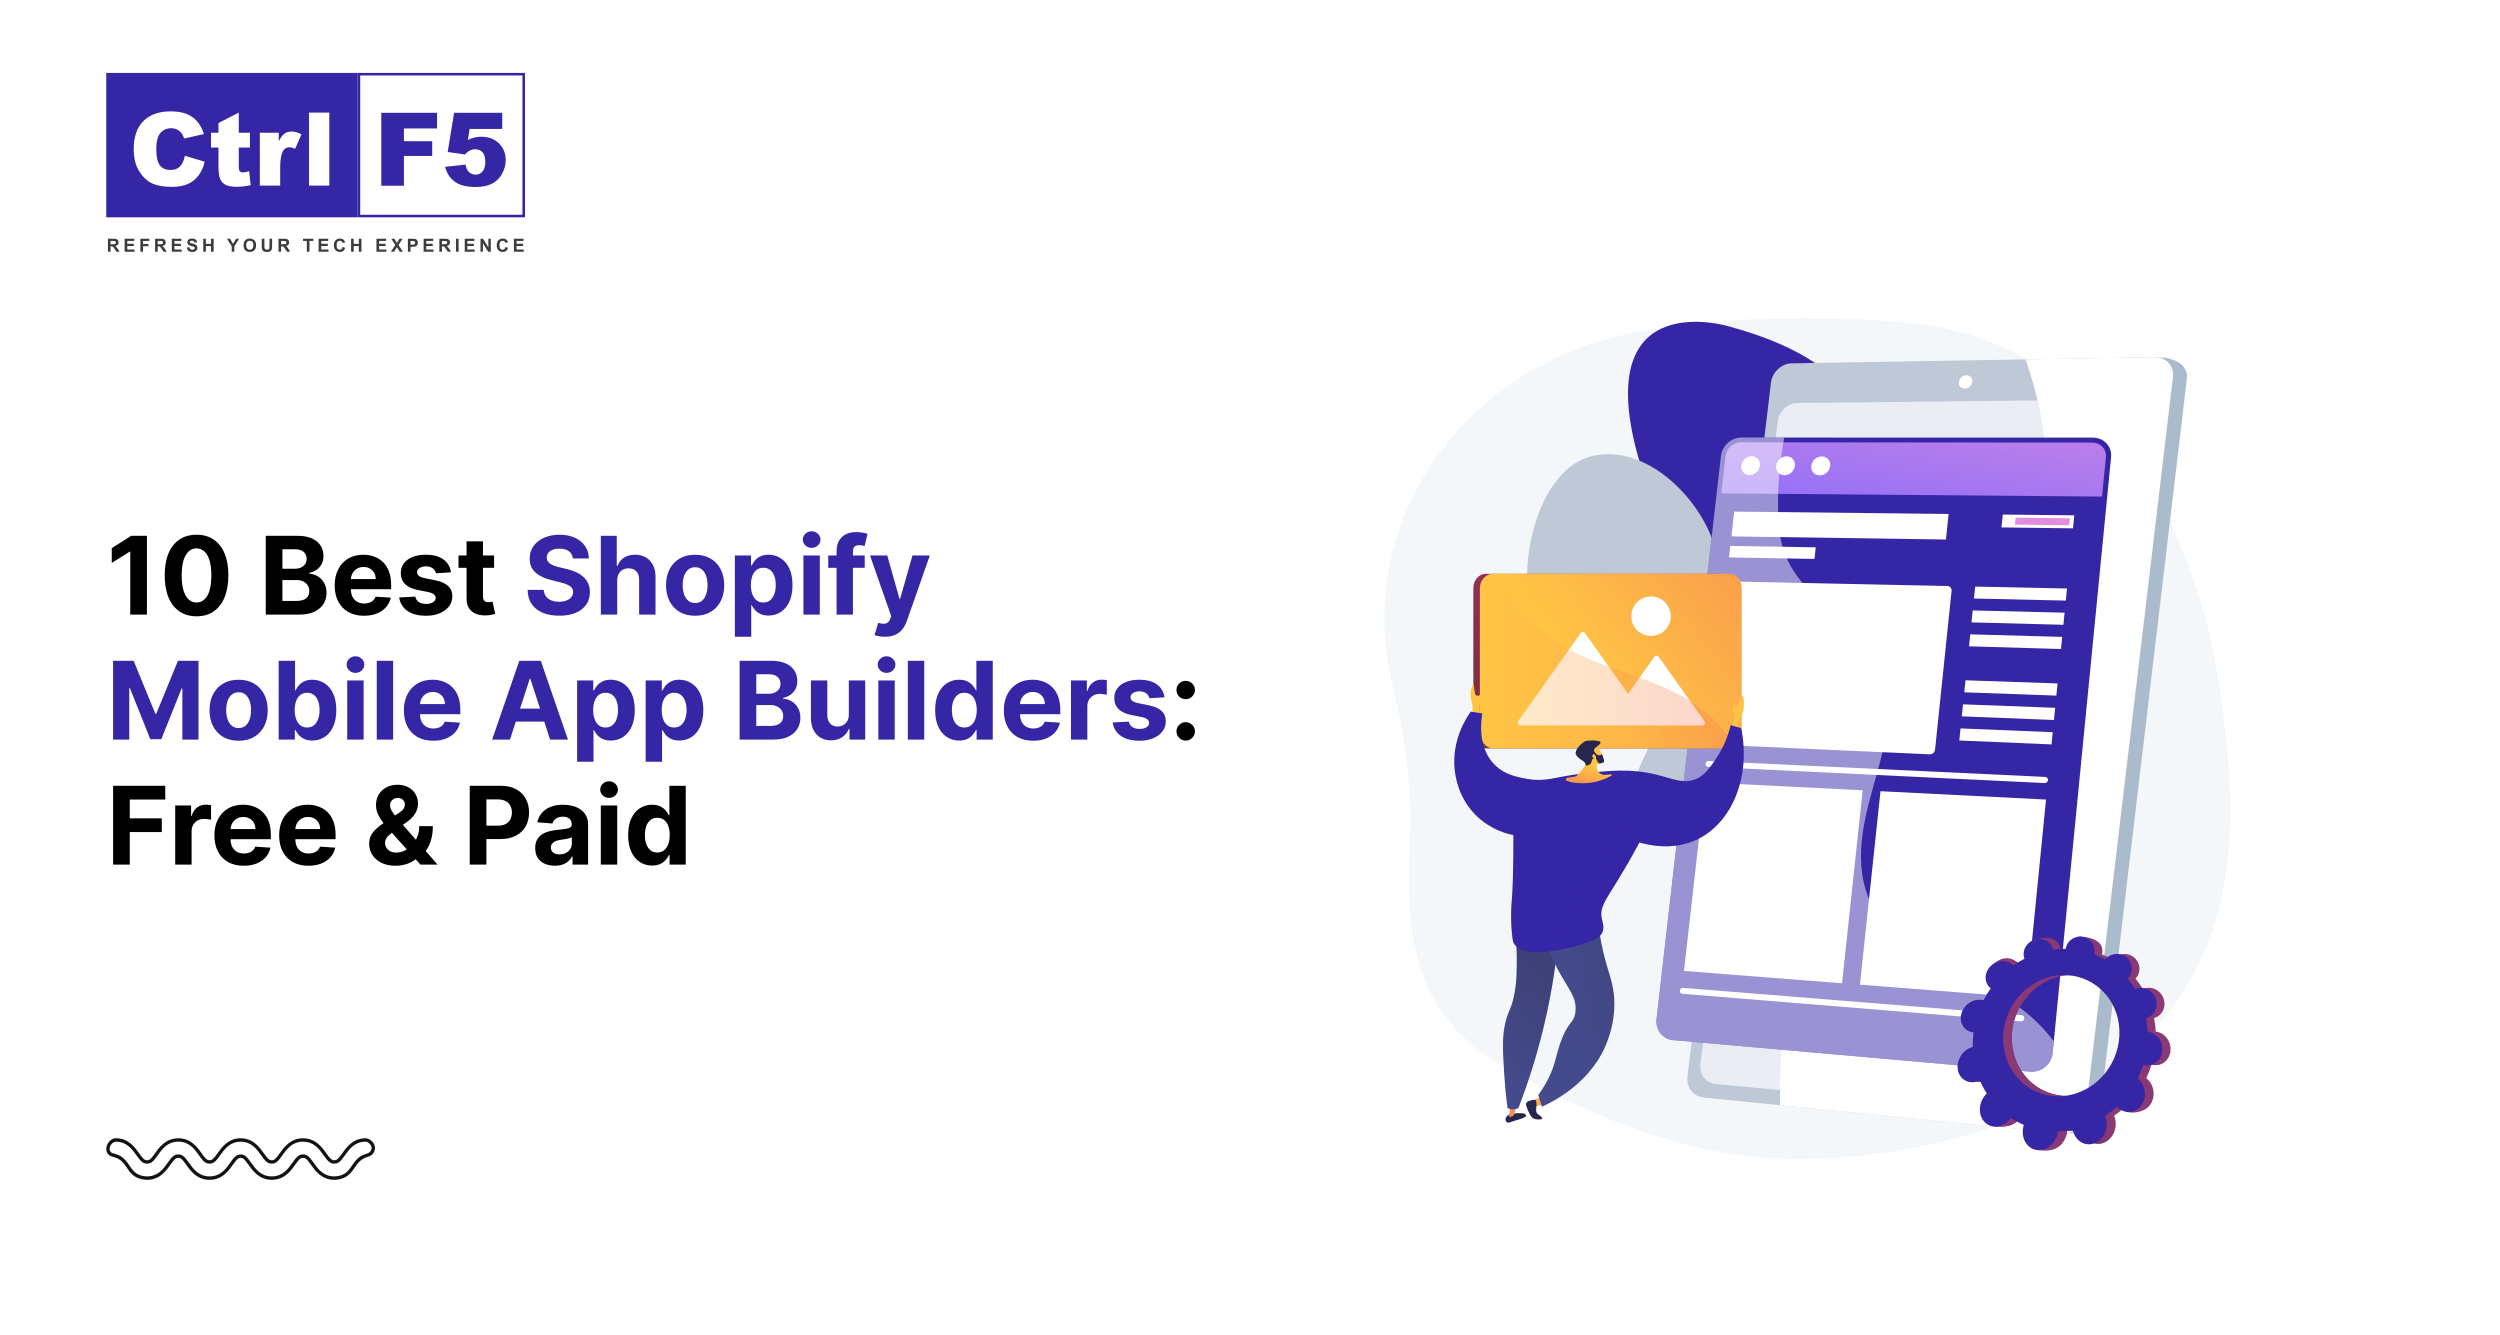 <svg width="1200" height="641" viewBox="0 0 1200 641" fill="none" xmlns="http://www.w3.org/2000/svg">
<rect width="1200" height="641" fill="white"/>
<path d="M183.019 54.133H209.775V61.658H193.889V67.773H207.458V74.845H193.889V89.154H183.019V54.133ZM217.969 54.133H241.07V61.897H225.422L224.586 67.152C225.669 66.643 226.736 66.26 227.787 66.006C228.854 65.751 229.906 65.623 230.941 65.623C234.444 65.623 237.287 66.683 239.469 68.801C241.651 70.919 242.742 73.586 242.742 76.803C242.742 79.065 242.177 81.239 241.046 83.325C239.931 85.412 238.338 87.004 236.268 88.103C234.214 89.202 231.578 89.751 228.361 89.751C226.051 89.751 224.069 89.536 222.412 89.106C220.772 88.66 219.37 88.007 218.208 87.147C217.061 86.272 216.129 85.284 215.413 84.185C214.696 83.086 214.099 81.717 213.621 80.076L223.463 79.001C223.702 80.578 224.26 81.78 225.136 82.609C226.012 83.421 227.055 83.827 228.265 83.827C229.619 83.827 230.734 83.317 231.61 82.298C232.501 81.263 232.947 79.726 232.947 77.687C232.947 75.601 232.501 74.072 231.61 73.101C230.718 72.129 229.531 71.643 228.05 71.643C227.11 71.643 226.203 71.874 225.327 72.336C224.674 72.671 223.957 73.276 223.177 74.152L214.887 72.957L217.969 54.133Z" fill="#3526A6"/>
<rect x="51" y="35" width="120.682" height="69.31" fill="#3526A6"/>
<rect x="172.293" y="35.612" width="79.095" height="68.087" stroke="#3526A6" stroke-width="1.223"/>
<path d="M88.763 74.767L98.247 77.634C97.609 80.294 96.606 82.516 95.237 84.299C93.867 86.083 92.163 87.429 90.124 88.337C88.102 89.244 85.522 89.698 82.384 89.698C78.578 89.698 75.464 89.149 73.043 88.05C70.639 86.935 68.56 84.984 66.808 82.197C65.057 79.41 64.181 75.843 64.181 71.495C64.181 65.698 65.718 61.246 68.791 58.141C71.881 55.019 76.245 53.458 81.882 53.458C86.294 53.458 89.758 54.35 92.274 56.134C94.806 57.918 96.686 60.657 97.912 64.352L88.356 66.478C88.022 65.411 87.672 64.63 87.305 64.137C86.7 63.309 85.96 62.672 85.084 62.226C84.208 61.78 83.228 61.557 82.145 61.557C79.693 61.557 77.813 62.544 76.507 64.519C75.52 65.984 75.026 68.286 75.026 71.423C75.026 75.309 75.616 77.977 76.794 79.426C77.973 80.859 79.629 81.576 81.763 81.576C83.834 81.576 85.394 80.995 86.445 79.832C87.512 78.669 88.285 76.981 88.763 74.767ZM114.611 54.056V63.707H119.962V70.802H114.611V79.808C114.611 80.891 114.714 81.608 114.921 81.958C115.24 82.5 115.797 82.77 116.593 82.77C117.31 82.77 118.313 82.563 119.603 82.149L120.32 88.862C117.915 89.388 115.67 89.65 113.583 89.65C111.163 89.65 109.379 89.34 108.232 88.719C107.086 88.098 106.233 87.158 105.676 85.9C105.135 84.626 104.864 82.571 104.864 79.736V70.802H101.28V63.707H104.864V59.048L114.611 54.056ZM124.716 63.707H133.817V67.864C134.693 66.064 135.593 64.83 136.517 64.161C137.457 63.476 138.611 63.133 139.981 63.133C141.414 63.133 142.983 63.579 144.687 64.471L141.677 71.399C140.53 70.921 139.623 70.683 138.954 70.683C137.68 70.683 136.692 71.208 135.991 72.259C134.988 73.74 134.486 76.511 134.486 80.573V89.077H124.716V63.707ZM148.318 54.056H158.065V89.077H148.318V54.056Z" fill="white"/>
<path d="M51.806 120.834V114.604H54.453C55.119 114.604 55.602 114.66 55.902 114.774C56.206 114.884 56.448 115.083 56.629 115.369C56.81 115.655 56.901 115.982 56.901 116.35C56.901 116.818 56.764 117.205 56.489 117.51C56.214 117.814 55.803 118.005 55.257 118.084C55.528 118.243 55.752 118.417 55.928 118.607C56.106 118.797 56.346 119.134 56.646 119.618L57.407 120.834H55.902L54.993 119.478C54.67 118.994 54.449 118.689 54.33 118.564C54.211 118.437 54.085 118.35 53.952 118.305C53.819 118.257 53.608 118.233 53.319 118.233H53.064V120.834H51.806ZM53.064 117.239H53.994C54.598 117.239 54.975 117.213 55.125 117.162C55.275 117.111 55.392 117.023 55.477 116.899C55.562 116.774 55.605 116.618 55.605 116.431C55.605 116.221 55.548 116.053 55.435 115.925C55.325 115.795 55.167 115.713 54.963 115.679C54.861 115.665 54.555 115.658 54.045 115.658H53.064V117.239ZM59.832 120.834V114.604H64.451V115.658H61.09V117.039H64.217V118.088H61.09V119.784H64.57V120.834H59.832ZM67.386 120.834V114.604H71.657V115.658H68.644V117.132H71.244V118.186H68.644V120.834H67.386ZM74.443 120.834V114.604H77.09C77.756 114.604 78.239 114.66 78.539 114.774C78.842 114.884 79.085 115.083 79.266 115.369C79.447 115.655 79.538 115.982 79.538 116.35C79.538 116.818 79.4 117.205 79.126 117.51C78.851 117.814 78.44 118.005 77.893 118.084C78.165 118.243 78.389 118.417 78.565 118.607C78.743 118.797 78.983 119.134 79.283 119.618L80.044 120.834H78.539L77.63 119.478C77.307 118.994 77.086 118.689 76.967 118.564C76.848 118.437 76.722 118.35 76.589 118.305C76.456 118.257 76.244 118.233 75.956 118.233H75.701V120.834H74.443ZM75.701 117.239H76.631C77.235 117.239 77.611 117.213 77.762 117.162C77.912 117.111 78.029 117.023 78.114 116.899C78.199 116.774 78.242 116.618 78.242 116.431C78.242 116.221 78.185 116.053 78.072 115.925C77.961 115.795 77.804 115.713 77.6 115.679C77.498 115.665 77.192 115.658 76.682 115.658H75.701V117.239ZM82.468 120.834V114.604H87.088V115.658H83.726V117.039H86.854V118.088H83.726V119.784H87.207V120.834H82.468ZM89.695 118.807L90.919 118.688C90.993 119.098 91.142 119.4 91.365 119.593C91.592 119.785 91.897 119.882 92.279 119.882C92.684 119.882 92.989 119.797 93.193 119.627C93.4 119.454 93.503 119.253 93.503 119.023C93.503 118.876 93.459 118.751 93.371 118.649C93.286 118.545 93.136 118.454 92.921 118.377C92.773 118.326 92.438 118.236 91.914 118.105C91.239 117.938 90.766 117.733 90.494 117.489C90.112 117.146 89.921 116.729 89.921 116.236C89.921 115.918 90.01 115.622 90.188 115.347C90.37 115.07 90.629 114.859 90.966 114.714C91.306 114.57 91.715 114.498 92.194 114.498C92.976 114.498 93.564 114.669 93.958 115.012C94.354 115.355 94.562 115.812 94.582 116.384L93.325 116.44C93.271 116.119 93.154 115.89 92.976 115.751C92.8 115.609 92.535 115.539 92.181 115.539C91.816 115.539 91.53 115.614 91.323 115.764C91.19 115.86 91.123 115.989 91.123 116.151C91.123 116.298 91.186 116.424 91.31 116.529C91.469 116.662 91.854 116.801 92.466 116.945C93.078 117.09 93.53 117.24 93.822 117.396C94.116 117.549 94.346 117.76 94.51 118.029C94.677 118.295 94.761 118.625 94.761 119.019C94.761 119.376 94.662 119.71 94.463 120.022C94.265 120.334 93.985 120.566 93.622 120.719C93.259 120.869 92.807 120.944 92.266 120.944C91.479 120.944 90.874 120.763 90.452 120.4C90.03 120.035 89.778 119.504 89.695 118.807ZM97.564 120.834V114.604H98.822V117.056H101.287V114.604H102.544V120.834H101.287V118.11H98.822V120.834H97.564ZM111.227 120.834V118.212L108.945 114.604H110.42L111.886 117.069L113.322 114.604H114.771L112.481 118.22V120.834H111.227ZM116.882 117.757C116.882 117.122 116.977 116.59 117.166 116.159C117.308 115.842 117.501 115.557 117.744 115.305C117.991 115.053 118.26 114.866 118.552 114.744C118.94 114.58 119.388 114.498 119.895 114.498C120.813 114.498 121.546 114.782 122.096 115.352C122.648 115.921 122.925 116.713 122.925 117.727C122.925 118.733 122.651 119.521 122.105 120.09C121.558 120.657 120.827 120.94 119.912 120.94C118.985 120.94 118.249 120.658 117.702 120.094C117.155 119.528 116.882 118.749 116.882 117.757ZM118.178 117.714C118.178 118.42 118.341 118.955 118.667 119.321C118.992 119.683 119.406 119.865 119.907 119.865C120.409 119.865 120.82 119.685 121.14 119.325C121.463 118.962 121.624 118.42 121.624 117.697C121.624 116.984 121.467 116.451 121.153 116.1C120.841 115.748 120.426 115.573 119.907 115.573C119.389 115.573 118.971 115.751 118.654 116.108C118.337 116.462 118.178 116.998 118.178 117.714ZM125.643 114.604H126.901V117.978C126.901 118.513 126.916 118.86 126.947 119.019C127.001 119.274 127.129 119.479 127.33 119.635C127.534 119.788 127.811 119.865 128.163 119.865C128.52 119.865 128.789 119.793 128.97 119.648C129.152 119.501 129.261 119.321 129.297 119.108C129.334 118.896 129.353 118.543 129.353 118.05V114.604H130.611V117.876C130.611 118.624 130.577 119.152 130.509 119.461C130.441 119.77 130.315 120.031 130.13 120.243C129.949 120.455 129.705 120.625 129.399 120.753C129.093 120.878 128.694 120.94 128.201 120.94C127.606 120.94 127.154 120.872 126.845 120.736C126.539 120.597 126.297 120.419 126.119 120.2C125.94 119.98 125.823 119.749 125.766 119.508C125.684 119.151 125.643 118.624 125.643 117.927V114.604ZM133.686 120.834V114.604H136.333C136.999 114.604 137.482 114.66 137.782 114.774C138.085 114.884 138.328 115.083 138.509 115.369C138.69 115.655 138.781 115.982 138.781 116.35C138.781 116.818 138.643 117.205 138.369 117.51C138.094 117.814 137.683 118.005 137.136 118.084C137.408 118.243 137.632 118.417 137.808 118.607C137.986 118.797 138.226 119.134 138.526 119.618L139.287 120.834H137.782L136.873 119.478C136.55 118.994 136.329 118.689 136.21 118.564C136.091 118.437 135.965 118.35 135.832 118.305C135.698 118.257 135.487 118.233 135.198 118.233H134.943V120.834H133.686ZM134.943 117.239H135.874C136.478 117.239 136.854 117.213 137.005 117.162C137.155 117.111 137.272 117.023 137.357 116.899C137.442 116.774 137.485 116.618 137.485 116.431C137.485 116.221 137.428 116.053 137.315 115.925C137.204 115.795 137.047 115.713 136.843 115.679C136.741 115.665 136.435 115.658 135.925 115.658H134.943V117.239ZM147.277 120.834V115.658H145.428V114.604H150.379V115.658H148.535V120.834H147.277ZM152.935 120.834V114.604H157.555V115.658H154.193V117.039H157.321V118.088H154.193V119.784H157.674V120.834H152.935ZM164.467 118.543L165.687 118.93C165.5 119.61 165.188 120.115 164.752 120.447C164.318 120.776 163.767 120.94 163.099 120.94C162.272 120.94 161.592 120.658 161.059 120.094C160.526 119.528 160.26 118.754 160.26 117.774C160.26 116.737 160.528 115.932 161.063 115.36C161.599 114.785 162.303 114.498 163.175 114.498C163.937 114.498 164.556 114.723 165.032 115.173C165.316 115.44 165.528 115.822 165.67 116.321L164.425 116.618C164.351 116.295 164.197 116.04 163.962 115.853C163.729 115.666 163.446 115.573 163.112 115.573C162.65 115.573 162.274 115.738 161.985 116.07C161.699 116.401 161.556 116.938 161.556 117.68C161.556 118.468 161.698 119.029 161.981 119.363C162.264 119.698 162.633 119.865 163.086 119.865C163.42 119.865 163.708 119.759 163.949 119.546C164.19 119.334 164.362 118.999 164.467 118.543ZM168.515 120.834V114.604H169.773V117.056H172.238V114.604H173.496V120.834H172.238V118.11H169.773V120.834H168.515ZM180.704 120.834V114.604H185.323V115.658H181.962V117.039H185.09V118.088H181.962V119.784H185.442V120.834H180.704ZM187.617 120.834L189.746 117.583L187.816 114.604H189.287L190.536 116.605L191.76 114.604H193.218L191.28 117.629L193.409 120.834H191.892L190.511 118.679L189.125 120.834H187.617ZM195.795 120.834V114.604H197.814C198.579 114.604 199.077 114.635 199.31 114.697C199.667 114.791 199.966 114.995 200.206 115.309C200.447 115.621 200.568 116.025 200.568 116.52C200.568 116.903 200.498 117.224 200.359 117.485C200.221 117.746 200.044 117.951 199.828 118.101C199.616 118.248 199.399 118.346 199.178 118.394C198.878 118.454 198.443 118.484 197.873 118.484H197.053V120.834H195.795ZM197.053 115.658V117.425H197.742C198.237 117.425 198.569 117.393 198.736 117.328C198.903 117.263 199.034 117.161 199.127 117.022C199.223 116.883 199.272 116.721 199.272 116.537C199.272 116.311 199.205 116.124 199.072 115.976C198.939 115.829 198.77 115.737 198.566 115.7C198.416 115.672 198.114 115.658 197.661 115.658H197.053ZM203.341 120.834V114.604H207.96V115.658H204.599V117.039H207.727V118.088H204.599V119.784H208.079V120.834H203.341ZM210.891 120.834V114.604H213.538C214.204 114.604 214.687 114.66 214.987 114.774C215.291 114.884 215.533 115.083 215.714 115.369C215.895 115.655 215.986 115.982 215.986 116.35C215.986 116.818 215.849 117.205 215.574 117.51C215.299 117.814 214.888 118.005 214.341 118.084C214.613 118.243 214.837 118.417 215.013 118.607C215.191 118.797 215.431 119.134 215.731 119.618L216.492 120.834H214.987L214.078 119.478C213.755 118.994 213.534 118.689 213.415 118.564C213.296 118.437 213.17 118.35 213.037 118.305C212.904 118.257 212.693 118.233 212.404 118.233H212.149V120.834H210.891ZM212.149 117.239H213.079C213.683 117.239 214.06 117.213 214.21 117.162C214.36 117.111 214.477 117.023 214.562 116.899C214.647 116.774 214.69 116.618 214.69 116.431C214.69 116.221 214.633 116.053 214.52 115.925C214.409 115.795 214.252 115.713 214.048 115.679C213.946 115.665 213.64 115.658 213.13 115.658H212.149V117.239ZM218.878 120.834V114.604H220.136V120.834H218.878ZM223.08 120.834V114.604H227.699V115.658H224.337V117.039H227.465V118.088H224.337V119.784H227.818V120.834H223.08ZM230.638 120.834V114.604H231.862L234.412 118.764V114.604H235.58V120.834H234.318L231.807 116.771V120.834H230.638ZM242.641 118.543L243.861 118.93C243.674 119.61 243.362 120.115 242.926 120.447C242.493 120.776 241.942 120.94 241.273 120.94C240.446 120.94 239.766 120.658 239.233 120.094C238.701 119.528 238.434 118.754 238.434 117.774C238.434 116.737 238.702 115.932 239.237 115.36C239.773 114.785 240.477 114.498 241.349 114.498C242.112 114.498 242.731 114.723 243.207 115.173C243.49 115.44 243.702 115.822 243.844 116.321L242.599 116.618C242.525 116.295 242.371 116.04 242.136 115.853C241.903 115.666 241.62 115.573 241.286 115.573C240.824 115.573 240.449 115.738 240.16 116.07C239.873 116.401 239.73 116.938 239.73 117.68C239.73 118.468 239.872 119.029 240.155 119.363C240.439 119.698 240.807 119.865 241.26 119.865C241.595 119.865 241.882 119.759 242.123 119.546C242.364 119.334 242.537 118.999 242.641 118.543ZM246.685 120.834V114.604H251.305V115.658H247.943V117.039H251.071V118.088H247.943V119.784H251.424V120.834H246.685Z" fill="#3C3C3C"/>
<path d="M70.519 257.182V295H62.523V264.771H62.301L53.641 270.2V263.109L63.003 257.182H70.519ZM94.335 295.831C91.159 295.819 88.426 295.037 86.136 293.486C83.859 291.935 82.104 289.688 80.873 286.746C79.654 283.804 79.051 280.264 79.064 276.128C79.064 272.004 79.673 268.489 80.892 265.584C82.123 262.679 83.877 260.469 86.154 258.955C88.444 257.428 91.171 256.665 94.335 256.665C97.499 256.665 100.219 257.428 102.497 258.955C104.787 260.481 106.547 262.697 107.778 265.602C109.009 268.495 109.618 272.004 109.606 276.128C109.606 280.277 108.991 283.822 107.76 286.764C106.541 289.706 104.793 291.953 102.515 293.504C100.238 295.055 97.511 295.831 94.335 295.831ZM94.335 289.202C96.501 289.202 98.231 288.112 99.524 285.933C100.816 283.754 101.457 280.486 101.444 276.128C101.444 273.259 101.149 270.871 100.558 268.963C99.979 267.055 99.154 265.621 98.084 264.661C97.025 263.7 95.775 263.22 94.335 263.22C92.18 263.22 90.457 264.297 89.164 266.452C87.872 268.606 87.219 271.831 87.207 276.128C87.207 279.033 87.496 281.458 88.075 283.403C88.666 285.336 89.497 286.789 90.568 287.761C91.639 288.722 92.894 289.202 94.335 289.202ZM127.564 295V257.182H142.706C145.489 257.182 147.809 257.594 149.668 258.419C151.527 259.244 152.924 260.389 153.86 261.854C154.795 263.306 155.263 264.981 155.263 266.876C155.263 268.354 154.968 269.652 154.377 270.773C153.786 271.881 152.973 272.792 151.939 273.506C150.917 274.207 149.748 274.706 148.431 275.001V275.371C149.871 275.432 151.219 275.839 152.475 276.589C153.743 277.34 154.771 278.393 155.559 279.747C156.346 281.089 156.74 282.689 156.74 284.548C156.74 286.555 156.242 288.346 155.245 289.922C154.26 291.485 152.801 292.723 150.868 293.634C148.935 294.545 146.553 295 143.722 295H127.564ZM135.56 288.463H142.078C144.307 288.463 145.932 288.038 146.953 287.189C147.975 286.327 148.486 285.182 148.486 283.754C148.486 282.708 148.234 281.785 147.729 280.984C147.224 280.184 146.504 279.556 145.569 279.101C144.645 278.645 143.543 278.418 142.263 278.418H135.56V288.463ZM135.56 273.007H141.488C142.583 273.007 143.556 272.816 144.405 272.435C145.267 272.041 145.944 271.487 146.436 270.773C146.941 270.059 147.194 269.203 147.194 268.206C147.194 266.839 146.707 265.738 145.735 264.901C144.775 264.063 143.408 263.645 141.635 263.645H135.56V273.007ZM174.722 295.554C171.804 295.554 169.293 294.963 167.188 293.781C165.095 292.587 163.482 290.901 162.349 288.722C161.217 286.53 160.651 283.939 160.651 280.947C160.651 278.03 161.217 275.469 162.349 273.266C163.482 271.062 165.076 269.345 167.132 268.114C169.2 266.883 171.625 266.267 174.408 266.267C176.279 266.267 178.021 266.569 179.634 267.172C181.259 267.763 182.674 268.655 183.881 269.849C185.099 271.044 186.047 272.545 186.724 274.355C187.402 276.152 187.74 278.258 187.74 280.67V282.831H163.79V277.956H180.335C180.335 276.823 180.089 275.82 179.597 274.946C179.104 274.072 178.421 273.389 177.547 272.896C176.685 272.392 175.682 272.139 174.537 272.139C173.343 272.139 172.284 272.416 171.361 272.97C170.45 273.512 169.736 274.244 169.219 275.168C168.702 276.079 168.437 277.094 168.425 278.214V282.849C168.425 284.253 168.683 285.465 169.2 286.487C169.73 287.509 170.474 288.297 171.435 288.851C172.395 289.405 173.534 289.682 174.851 289.682C175.725 289.682 176.525 289.559 177.251 289.312C177.978 289.066 178.599 288.697 179.116 288.205C179.634 287.712 180.027 287.109 180.298 286.395L187.574 286.875C187.205 288.623 186.447 290.15 185.303 291.455C184.17 292.747 182.705 293.757 180.908 294.483C179.123 295.197 177.061 295.554 174.722 295.554ZM216.473 274.724L209.271 275.168C209.148 274.552 208.884 273.998 208.477 273.506C208.071 273.001 207.536 272.601 206.871 272.305C206.218 271.998 205.437 271.844 204.526 271.844C203.307 271.844 202.279 272.102 201.442 272.619C200.605 273.124 200.186 273.801 200.186 274.651C200.186 275.328 200.457 275.9 200.999 276.368C201.54 276.836 202.47 277.211 203.787 277.494L208.92 278.528C211.678 279.095 213.734 280.006 215.088 281.261C216.442 282.517 217.119 284.167 217.119 286.21C217.119 288.069 216.571 289.7 215.476 291.104C214.393 292.507 212.903 293.603 211.007 294.391C209.124 295.166 206.951 295.554 204.489 295.554C200.734 295.554 197.742 294.772 195.514 293.209C193.298 291.633 192 289.491 191.618 286.783L199.355 286.376C199.589 287.521 200.155 288.395 201.054 288.999C201.953 289.589 203.104 289.885 204.507 289.885C205.886 289.885 206.994 289.62 207.831 289.091C208.68 288.549 209.111 287.854 209.124 287.004C209.111 286.29 208.81 285.705 208.219 285.25C207.628 284.782 206.717 284.425 205.486 284.179L200.574 283.2C197.804 282.646 195.742 281.686 194.388 280.32C193.046 278.953 192.375 277.211 192.375 275.094C192.375 273.272 192.867 271.702 193.852 270.385C194.849 269.068 196.247 268.052 198.044 267.338C199.854 266.624 201.971 266.267 204.396 266.267C207.979 266.267 210.798 267.024 212.854 268.538C214.922 270.053 216.128 272.115 216.473 274.724ZM237.159 266.636V272.545H220.078V266.636H237.159ZM223.956 259.841H231.823V286.284C231.823 287.01 231.934 287.577 232.155 287.983C232.377 288.377 232.685 288.654 233.078 288.814C233.485 288.974 233.953 289.054 234.482 289.054C234.851 289.054 235.221 289.023 235.59 288.962C235.959 288.888 236.242 288.832 236.439 288.795L237.676 294.649C237.283 294.772 236.729 294.914 236.015 295.074C235.301 295.246 234.433 295.351 233.411 295.388C231.515 295.462 229.853 295.209 228.425 294.631C227.009 294.052 225.908 293.153 225.12 291.935C224.332 290.716 223.944 289.177 223.956 287.318V259.841ZM569.14 355.48C567.921 355.48 566.874 355.049 566 354.188C565.139 353.313 564.708 352.267 564.708 351.048C564.708 349.842 565.139 348.808 566 347.946C566.874 347.084 567.921 346.653 569.14 346.653C570.321 346.653 571.355 347.084 572.242 347.946C573.128 348.808 573.571 349.842 573.571 351.048C573.571 351.861 573.362 352.606 572.944 353.283C572.537 353.947 572.002 354.483 571.337 354.889C570.672 355.283 569.94 355.48 569.14 355.48ZM569.14 335.611C567.921 335.611 566.874 335.18 566 334.318C565.139 333.456 564.708 332.41 564.708 331.179C564.708 329.973 565.139 328.945 566 328.095C566.874 327.233 567.921 326.803 569.14 326.803C570.321 326.803 571.355 327.233 572.242 328.095C573.128 328.945 573.571 329.973 573.571 331.179C573.571 332.004 573.362 332.755 572.944 333.432C572.537 334.097 572.002 334.626 571.337 335.02C570.672 335.414 569.94 335.611 569.14 335.611ZM54.287 415V377.182H79.327V383.774H62.283V392.786H77.665V399.378H62.283V415H54.287ZM84.1 415V386.636H91.727V391.585H92.022C92.539 389.825 93.407 388.495 94.626 387.597C95.844 386.686 97.248 386.23 98.836 386.23C99.23 386.23 99.655 386.255 100.11 386.304C100.566 386.353 100.966 386.421 101.31 386.507V393.487C100.941 393.376 100.43 393.278 99.778 393.192C99.125 393.106 98.528 393.062 97.987 393.062C96.829 393.062 95.795 393.315 94.884 393.82C93.986 394.312 93.272 395.001 92.742 395.888C92.225 396.774 91.967 397.796 91.967 398.953V415H84.1ZM116.983 415.554C114.066 415.554 111.554 414.963 109.449 413.781C107.356 412.587 105.744 410.901 104.611 408.722C103.479 406.53 102.912 403.939 102.912 400.947C102.912 398.03 103.479 395.469 104.611 393.266C105.744 391.062 107.338 389.345 109.394 388.114C111.462 386.883 113.887 386.267 116.669 386.267C118.541 386.267 120.283 386.569 121.895 387.172C123.52 387.763 124.936 388.655 126.142 389.849C127.361 391.044 128.309 392.545 128.986 394.355C129.663 396.152 130.002 398.258 130.002 400.67V402.831H106.051V397.956H122.597C122.597 396.823 122.351 395.82 121.858 394.946C121.366 394.072 120.683 393.389 119.809 392.896C118.947 392.392 117.944 392.139 116.799 392.139C115.605 392.139 114.546 392.416 113.623 392.97C112.712 393.512 111.998 394.244 111.48 395.168C110.963 396.079 110.699 397.094 110.686 398.214V402.849C110.686 404.253 110.945 405.465 111.462 406.487C111.991 407.509 112.736 408.297 113.696 408.851C114.657 409.405 115.795 409.682 117.113 409.682C117.987 409.682 118.787 409.559 119.513 409.312C120.239 409.066 120.861 408.697 121.378 408.205C121.895 407.712 122.289 407.109 122.56 406.395L129.836 406.875C129.466 408.623 128.709 410.15 127.564 411.455C126.432 412.747 124.967 413.757 123.169 414.483C121.384 415.197 119.322 415.554 116.983 415.554ZM148.061 415.554C145.144 415.554 142.632 414.963 140.527 413.781C138.435 412.587 136.822 410.901 135.689 408.722C134.557 406.53 133.99 403.939 133.99 400.947C133.99 398.03 134.557 395.469 135.689 393.266C136.822 391.062 138.416 389.345 140.472 388.114C142.54 386.883 144.965 386.267 147.748 386.267C149.619 386.267 151.361 386.569 152.973 387.172C154.598 387.763 156.014 388.655 157.221 389.849C158.439 391.044 159.387 392.545 160.064 394.355C160.741 396.152 161.08 398.258 161.08 400.67V402.831H137.13V397.956H153.675C153.675 396.823 153.429 395.82 152.936 394.946C152.444 394.072 151.761 393.389 150.887 392.896C150.025 392.392 149.022 392.139 147.877 392.139C146.683 392.139 145.624 392.416 144.701 392.97C143.79 393.512 143.076 394.244 142.559 395.168C142.042 396.079 141.777 397.094 141.765 398.214V402.849C141.765 404.253 142.023 405.465 142.54 406.487C143.069 407.509 143.814 408.297 144.775 408.851C145.735 409.405 146.873 409.682 148.191 409.682C149.065 409.682 149.865 409.559 150.591 409.312C151.318 409.066 151.939 408.697 152.456 408.205C152.973 407.712 153.367 407.109 153.638 406.395L160.914 406.875C160.544 408.623 159.787 410.15 158.642 411.455C157.51 412.747 156.045 413.757 154.248 414.483C152.462 415.197 150.4 415.554 148.061 415.554ZM189.845 415.554C187.235 415.554 184.982 415.086 183.087 414.151C181.191 413.215 179.732 411.947 178.71 410.347C177.701 408.734 177.196 406.937 177.196 404.955C177.196 403.477 177.491 402.166 178.082 401.021C178.673 399.876 179.498 398.824 180.557 397.864C181.616 396.891 182.847 395.925 184.25 394.964L191.581 390.145C192.529 389.542 193.224 388.908 193.668 388.243C194.111 387.566 194.332 386.833 194.332 386.045C194.332 385.295 194.031 384.599 193.428 383.959C192.824 383.319 191.969 383.005 190.861 383.017C190.122 383.017 189.482 383.183 188.94 383.516C188.399 383.836 187.974 384.26 187.666 384.79C187.371 385.307 187.223 385.885 187.223 386.526C187.223 387.313 187.445 388.114 187.888 388.926C188.331 389.739 188.922 390.6 189.661 391.511C190.399 392.41 191.205 393.383 192.08 394.429L210.01 415H201.811L186.854 398.344C185.869 397.223 184.884 396.054 183.899 394.835C182.927 393.604 182.114 392.299 181.462 390.92C180.809 389.529 180.483 388.021 180.483 386.396C180.483 384.562 180.908 382.912 181.757 381.447C182.619 379.982 183.825 378.825 185.376 377.976C186.928 377.114 188.737 376.683 190.805 376.683C192.824 376.683 194.566 377.096 196.031 377.92C197.509 378.733 198.641 379.816 199.429 381.17C200.229 382.512 200.629 383.99 200.629 385.602C200.629 387.387 200.186 389.006 199.3 390.459C198.426 391.899 197.195 393.192 195.607 394.337L187.888 399.895C186.841 400.658 186.066 401.44 185.561 402.24C185.069 403.028 184.822 403.785 184.822 404.511C184.822 405.41 185.044 406.216 185.487 406.93C185.93 407.644 186.558 408.211 187.371 408.629C188.183 409.036 189.137 409.239 190.233 409.239C191.562 409.239 192.874 408.937 194.166 408.334C195.471 407.718 196.653 406.85 197.712 405.73C198.783 404.598 199.638 403.256 200.278 401.705C200.919 400.153 201.239 398.436 201.239 396.553H207.757C207.757 398.867 207.505 400.954 207 402.812C206.495 404.659 205.794 406.272 204.895 407.651C203.996 409.017 202.968 410.137 201.811 411.011C201.442 411.245 201.085 411.467 200.74 411.676C200.395 411.885 200.038 412.107 199.669 412.341C198.266 413.473 196.696 414.292 194.96 414.797C193.237 415.302 191.532 415.554 189.845 415.554ZM225.471 415V377.182H240.391C243.259 377.182 245.703 377.73 247.722 378.825C249.741 379.909 251.28 381.417 252.338 383.349C253.409 385.27 253.945 387.486 253.945 389.997C253.945 392.509 253.403 394.724 252.32 396.645C251.237 398.565 249.667 400.061 247.611 401.132C245.568 402.203 243.093 402.739 240.188 402.739H230.678V396.331H238.895C240.434 396.331 241.702 396.066 242.699 395.537C243.709 394.995 244.46 394.25 244.952 393.303C245.457 392.342 245.709 391.241 245.709 389.997C245.709 388.741 245.457 387.646 244.952 386.71C244.46 385.762 243.709 385.03 242.699 384.513C241.69 383.983 240.409 383.719 238.858 383.719H233.466V415H225.471ZM266.317 415.536C264.507 415.536 262.895 415.222 261.479 414.594C260.063 413.954 258.943 413.012 258.118 411.768C257.306 410.513 256.9 408.949 256.9 407.078C256.9 405.502 257.189 404.179 257.767 403.108C258.346 402.037 259.134 401.175 260.131 400.523C261.128 399.87 262.261 399.378 263.529 399.045C264.809 398.713 266.151 398.479 267.554 398.344C269.204 398.171 270.533 398.011 271.543 397.864C272.552 397.704 273.285 397.47 273.74 397.162C274.196 396.854 274.424 396.399 274.424 395.795V395.685C274.424 394.515 274.054 393.61 273.316 392.97C272.589 392.33 271.555 392.01 270.213 392.01C268.798 392.01 267.671 392.324 266.834 392.952C265.997 393.567 265.443 394.343 265.172 395.278L257.897 394.688C258.266 392.964 258.992 391.474 260.076 390.219C261.159 388.951 262.556 387.978 264.267 387.301C265.991 386.612 267.985 386.267 270.25 386.267C271.826 386.267 273.334 386.452 274.775 386.821C276.227 387.19 277.514 387.763 278.634 388.538C279.766 389.314 280.659 390.311 281.311 391.53C281.964 392.736 282.29 394.183 282.29 395.869V415H274.83V411.067H274.608C274.153 411.953 273.543 412.735 272.78 413.412C272.017 414.077 271.1 414.6 270.029 414.982C268.958 415.351 267.721 415.536 266.317 415.536ZM268.57 410.107C269.727 410.107 270.749 409.879 271.635 409.423C272.522 408.955 273.217 408.328 273.722 407.54C274.227 406.752 274.479 405.859 274.479 404.862V401.852C274.233 402.012 273.894 402.16 273.463 402.295C273.045 402.419 272.571 402.536 272.042 402.646C271.512 402.745 270.983 402.837 270.453 402.923C269.924 402.997 269.444 403.065 269.013 403.126C268.09 403.262 267.283 403.477 266.594 403.773C265.905 404.068 265.369 404.468 264.988 404.973C264.606 405.465 264.415 406.081 264.415 406.82C264.415 407.891 264.803 408.709 265.578 409.276C266.366 409.83 267.364 410.107 268.57 410.107ZM288.393 415V386.636H296.26V415H288.393ZM292.345 382.98C291.175 382.98 290.172 382.592 289.335 381.817C288.51 381.029 288.098 380.087 288.098 378.991C288.098 377.908 288.51 376.979 289.335 376.203C290.172 375.415 291.175 375.021 292.345 375.021C293.514 375.021 294.511 375.415 295.336 376.203C296.173 376.979 296.592 377.908 296.592 378.991C296.592 380.087 296.173 381.029 295.336 381.817C294.511 382.592 293.514 382.98 292.345 382.98ZM313.013 415.462C310.858 415.462 308.907 414.908 307.159 413.8C305.423 412.679 304.045 411.036 303.023 408.869C302.013 406.69 301.509 404.019 301.509 400.855C301.509 397.605 302.032 394.903 303.078 392.749C304.125 390.582 305.516 388.963 307.251 387.892C309 386.809 310.914 386.267 312.994 386.267C314.582 386.267 315.906 386.538 316.964 387.08C318.036 387.609 318.897 388.274 319.55 389.074C320.214 389.862 320.719 390.637 321.064 391.401H321.304V377.182H329.152V415H321.396V410.457H321.064C320.695 411.245 320.171 412.027 319.494 412.803C318.83 413.566 317.962 414.2 316.891 414.705C315.832 415.209 314.539 415.462 313.013 415.462ZM315.506 409.202C316.774 409.202 317.845 408.857 318.719 408.168C319.605 407.466 320.282 406.487 320.75 405.232C321.23 403.976 321.47 402.505 321.47 400.818C321.47 399.132 321.236 397.667 320.768 396.423C320.301 395.18 319.624 394.22 318.737 393.543C317.851 392.866 316.774 392.527 315.506 392.527C314.213 392.527 313.124 392.878 312.237 393.58C311.351 394.281 310.68 395.254 310.224 396.497C309.769 397.741 309.541 399.181 309.541 400.818C309.541 402.468 309.769 403.927 310.224 405.195C310.692 406.45 311.363 407.435 312.237 408.149C313.124 408.851 314.213 409.202 315.506 409.202Z" fill="black"/>
<path d="M274.982 268.058C274.835 266.569 274.201 265.411 273.08 264.587C271.96 263.762 270.44 263.349 268.519 263.349C267.214 263.349 266.112 263.534 265.214 263.903C264.315 264.26 263.626 264.759 263.146 265.399C262.678 266.039 262.444 266.766 262.444 267.578C262.419 268.255 262.561 268.846 262.869 269.351C263.189 269.856 263.626 270.293 264.18 270.662C264.734 271.019 265.374 271.333 266.1 271.604C266.826 271.862 267.602 272.084 268.427 272.268L271.825 273.081C273.474 273.45 274.988 273.943 276.367 274.558C277.746 275.174 278.94 275.931 279.95 276.83C280.959 277.728 281.741 278.787 282.295 280.006C282.861 281.224 283.15 282.622 283.163 284.197C283.15 286.512 282.559 288.518 281.39 290.217C280.233 291.904 278.558 293.215 276.367 294.151C274.188 295.074 271.56 295.536 268.482 295.536C265.429 295.536 262.77 295.068 260.505 294.132C258.252 293.196 256.492 291.812 255.224 289.977C253.968 288.131 253.309 285.847 253.248 283.126H260.985C261.071 284.394 261.434 285.453 262.075 286.303C262.727 287.14 263.595 287.774 264.678 288.205C265.774 288.623 267.011 288.832 268.39 288.832C269.744 288.832 270.92 288.635 271.917 288.241C272.926 287.848 273.708 287.3 274.262 286.598C274.816 285.896 275.093 285.09 275.093 284.179C275.093 283.33 274.841 282.616 274.336 282.037C273.844 281.458 273.117 280.966 272.157 280.56C271.209 280.153 270.046 279.784 268.667 279.452L264.549 278.418C261.361 277.642 258.843 276.429 256.996 274.78C255.15 273.13 254.233 270.908 254.245 268.114C254.233 265.824 254.842 263.823 256.073 262.112C257.317 260.401 259.022 259.065 261.188 258.105C263.355 257.145 265.817 256.665 268.575 256.665C271.381 256.665 273.831 257.145 275.924 258.105C278.029 259.065 279.666 260.401 280.836 262.112C282.005 263.823 282.609 265.805 282.646 268.058H274.982ZM296.26 278.602V295H288.393V257.182H296.038V271.641H296.37C297.011 269.966 298.045 268.655 299.473 267.707C300.901 266.747 302.692 266.267 304.846 266.267C306.816 266.267 308.533 266.698 309.998 267.56C311.475 268.409 312.62 269.634 313.433 271.234C314.258 272.822 314.664 274.724 314.652 276.94V295H306.785V278.344C306.797 276.596 306.354 275.235 305.456 274.263C304.569 273.29 303.326 272.804 301.725 272.804C300.654 272.804 299.707 273.032 298.882 273.487C298.069 273.943 297.429 274.607 296.961 275.482C296.506 276.343 296.272 277.384 296.26 278.602ZM333.658 295.554C330.789 295.554 328.309 294.945 326.216 293.726C324.135 292.495 322.529 290.784 321.396 288.592C320.264 286.389 319.697 283.834 319.697 280.929C319.697 277.999 320.264 275.438 321.396 273.247C322.529 271.044 324.135 269.332 326.216 268.114C328.309 266.883 330.789 266.267 333.658 266.267C336.526 266.267 339 266.883 341.081 268.114C343.174 269.332 344.786 271.044 345.919 273.247C347.052 275.438 347.618 277.999 347.618 280.929C347.618 283.834 347.052 286.389 345.919 288.592C344.786 290.784 343.174 292.495 341.081 293.726C339 294.945 336.526 295.554 333.658 295.554ZM333.695 289.46C335 289.46 336.089 289.091 336.963 288.352C337.837 287.601 338.496 286.58 338.939 285.287C339.394 283.994 339.622 282.523 339.622 280.874C339.622 279.224 339.394 277.753 338.939 276.46C338.496 275.168 337.837 274.146 336.963 273.395C336.089 272.644 335 272.268 333.695 272.268C332.377 272.268 331.269 272.644 330.371 273.395C329.484 274.146 328.813 275.168 328.358 276.46C327.915 277.753 327.693 279.224 327.693 280.874C327.693 282.523 327.915 283.994 328.358 285.287C328.813 286.58 329.484 287.601 330.371 288.352C331.269 289.091 332.377 289.46 333.695 289.46ZM352.733 305.636V266.636H360.489V271.401H360.839C361.184 270.637 361.683 269.862 362.335 269.074C363 268.274 363.862 267.609 364.92 267.08C365.991 266.538 367.321 266.267 368.909 266.267C370.977 266.267 372.885 266.809 374.634 267.892C376.382 268.963 377.779 270.582 378.825 272.749C379.872 274.903 380.395 277.605 380.395 280.855C380.395 284.019 379.884 286.69 378.862 288.869C377.853 291.036 376.474 292.679 374.726 293.8C372.99 294.908 371.045 295.462 368.891 295.462C367.364 295.462 366.065 295.209 364.994 294.705C363.936 294.2 363.068 293.566 362.391 292.803C361.714 292.027 361.196 291.245 360.839 290.457H360.599V305.636H352.733ZM360.433 280.818C360.433 282.505 360.667 283.976 361.135 285.232C361.603 286.487 362.28 287.466 363.166 288.168C364.053 288.857 365.13 289.202 366.398 289.202C367.678 289.202 368.761 288.851 369.648 288.149C370.534 287.435 371.205 286.45 371.661 285.195C372.128 283.927 372.362 282.468 372.362 280.818C372.362 279.181 372.134 277.741 371.679 276.497C371.223 275.254 370.553 274.281 369.666 273.58C368.78 272.878 367.69 272.527 366.398 272.527C365.117 272.527 364.034 272.866 363.148 273.543C362.274 274.22 361.603 275.18 361.135 276.423C360.667 277.667 360.433 279.132 360.433 280.818ZM385.639 295V266.636H393.506V295H385.639ZM389.591 262.98C388.421 262.98 387.418 262.592 386.581 261.817C385.756 261.029 385.344 260.087 385.344 258.991C385.344 257.908 385.756 256.979 386.581 256.203C387.418 255.415 388.421 255.021 389.591 255.021C390.76 255.021 391.758 255.415 392.582 256.203C393.42 256.979 393.838 257.908 393.838 258.991C393.838 260.087 393.42 261.029 392.582 261.817C391.758 262.592 390.76 262.98 389.591 262.98ZM415.06 266.636V272.545H397.554V266.636H415.06ZM401.561 295V264.587C401.561 262.531 401.962 260.826 402.762 259.472C403.574 258.117 404.682 257.102 406.086 256.425C407.489 255.748 409.083 255.409 410.868 255.409C412.075 255.409 413.176 255.501 414.174 255.686C415.183 255.871 415.934 256.037 416.426 256.185L415.023 262.094C414.715 261.995 414.334 261.903 413.878 261.817C413.435 261.731 412.98 261.688 412.512 261.688C411.355 261.688 410.548 261.958 410.093 262.5C409.637 263.029 409.409 263.774 409.409 264.734V295H401.561ZM424.722 305.636C423.725 305.636 422.79 305.556 421.915 305.396C421.054 305.249 420.34 305.058 419.773 304.824L421.546 298.952C422.469 299.235 423.3 299.389 424.039 299.413C424.79 299.438 425.436 299.266 425.978 298.896C426.532 298.527 426.981 297.899 427.326 297.013L427.788 295.812L417.613 266.636H425.886L431.758 287.466H432.053L437.981 266.636H446.309L435.285 298.065C434.755 299.592 434.035 300.921 433.124 302.054C432.226 303.199 431.087 304.079 429.708 304.695C428.329 305.322 426.667 305.636 424.722 305.636ZM54.287 317.182H64.148L74.562 342.591H75.006L85.421 317.182H95.281V355H87.526V330.385H87.212L77.425 354.815H72.144L62.356 330.293H62.043V355H54.287V317.182ZM114.537 355.554C111.668 355.554 109.188 354.945 107.095 353.726C105.014 352.495 103.408 350.784 102.275 348.592C101.143 346.389 100.576 343.834 100.576 340.929C100.576 337.999 101.143 335.438 102.275 333.247C103.408 331.044 105.014 329.332 107.095 328.114C109.188 326.883 111.668 326.267 114.537 326.267C117.405 326.267 119.879 326.883 121.96 328.114C124.053 329.332 125.665 331.044 126.798 333.247C127.931 335.438 128.497 337.999 128.497 340.929C128.497 343.834 127.931 346.389 126.798 348.592C125.665 350.784 124.053 352.495 121.96 353.726C119.879 354.945 117.405 355.554 114.537 355.554ZM114.574 349.46C115.878 349.46 116.968 349.091 117.842 348.352C118.716 347.601 119.375 346.58 119.818 345.287C120.273 343.994 120.501 342.523 120.501 340.874C120.501 339.224 120.273 337.753 119.818 336.46C119.375 335.168 118.716 334.146 117.842 333.395C116.968 332.644 115.878 332.268 114.574 332.268C113.256 332.268 112.148 332.644 111.25 333.395C110.363 334.146 109.692 335.168 109.237 336.46C108.794 337.753 108.572 339.224 108.572 340.874C108.572 342.523 108.794 343.994 109.237 345.287C109.692 346.58 110.363 347.601 111.25 348.352C112.148 349.091 113.256 349.46 114.574 349.46ZM133.76 355V317.182H141.626V331.401H141.866C142.211 330.637 142.709 329.862 143.362 329.074C144.027 328.274 144.888 327.609 145.947 327.08C147.018 326.538 148.348 326.267 149.936 326.267C152.004 326.267 153.912 326.809 155.66 327.892C157.408 328.963 158.806 330.582 159.852 332.749C160.898 334.903 161.422 337.605 161.422 340.855C161.422 344.019 160.911 346.69 159.889 348.869C158.879 351.036 157.501 352.679 155.752 353.8C154.017 354.908 152.072 355.462 149.917 355.462C148.391 355.462 147.092 355.209 146.021 354.705C144.962 354.2 144.094 353.566 143.417 352.803C142.74 352.027 142.223 351.245 141.866 350.457H141.515V355H133.76ZM141.46 340.818C141.46 342.505 141.694 343.976 142.162 345.232C142.629 346.487 143.306 347.466 144.193 348.168C145.079 348.857 146.156 349.202 147.424 349.202C148.705 349.202 149.788 348.851 150.674 348.149C151.561 347.435 152.232 346.45 152.687 345.195C153.155 343.927 153.389 342.468 153.389 340.818C153.389 339.181 153.161 337.741 152.706 336.497C152.25 335.254 151.579 334.281 150.693 333.58C149.806 332.878 148.717 332.527 147.424 332.527C146.144 332.527 145.061 332.866 144.174 333.543C143.3 334.22 142.629 335.18 142.162 336.423C141.694 337.667 141.46 339.132 141.46 340.818ZM166.67 355V326.636H174.537V355H166.67ZM170.622 322.98C169.453 322.98 168.449 322.592 167.612 321.817C166.787 321.029 166.375 320.087 166.375 318.991C166.375 317.908 166.787 316.979 167.612 316.203C168.449 315.415 169.453 315.021 170.622 315.021C171.792 315.021 172.789 315.415 173.614 316.203C174.451 316.979 174.869 317.908 174.869 318.991C174.869 320.087 174.451 321.029 173.614 321.817C172.789 322.592 171.792 322.98 170.622 322.98ZM188.705 317.182V355H180.838V317.182H188.705ZM207.933 355.554C205.015 355.554 202.504 354.963 200.398 353.781C198.306 352.587 196.693 350.901 195.56 348.722C194.428 346.53 193.862 343.939 193.862 340.947C193.862 338.03 194.428 335.469 195.56 333.266C196.693 331.062 198.287 329.345 200.343 328.114C202.411 326.883 204.836 326.267 207.619 326.267C209.49 326.267 211.232 326.569 212.844 327.172C214.469 327.763 215.885 328.655 217.092 329.849C218.31 331.044 219.258 332.545 219.935 334.355C220.612 336.152 220.951 338.258 220.951 340.67V342.831H197.001V337.956H213.546C213.546 336.823 213.3 335.82 212.808 334.946C212.315 334.072 211.632 333.389 210.758 332.896C209.896 332.392 208.893 332.139 207.748 332.139C206.554 332.139 205.495 332.416 204.572 332.97C203.661 333.512 202.947 334.244 202.43 335.168C201.913 336.079 201.648 337.094 201.636 338.214V342.849C201.636 344.253 201.894 345.465 202.411 346.487C202.941 347.509 203.685 348.297 204.646 348.851C205.606 349.405 206.745 349.682 208.062 349.682C208.936 349.682 209.736 349.559 210.462 349.312C211.189 349.066 211.81 348.697 212.327 348.205C212.844 347.712 213.238 347.109 213.509 346.395L220.785 346.875C220.415 348.623 219.658 350.15 218.513 351.455C217.381 352.747 215.916 353.757 214.119 354.483C212.334 355.197 210.272 355.554 207.933 355.554ZM244.786 355H236.218L249.273 317.182H259.577L272.614 355H264.046L254.573 325.824H254.277L244.786 355ZM244.25 340.135H264.489V346.376H244.25V340.135ZM277.018 365.636V326.636H284.774V331.401H285.125C285.469 330.637 285.968 329.862 286.62 329.074C287.285 328.274 288.147 327.609 289.206 327.08C290.277 326.538 291.606 326.267 293.194 326.267C295.262 326.267 297.171 326.809 298.919 327.892C300.667 328.963 302.064 330.582 303.11 332.749C304.157 334.903 304.68 337.605 304.68 340.855C304.68 344.019 304.169 346.69 303.147 348.869C302.138 351.036 300.759 352.679 299.011 353.8C297.275 354.908 295.33 355.462 293.176 355.462C291.649 355.462 290.35 355.209 289.279 354.705C288.221 354.2 287.353 353.566 286.676 352.803C285.999 352.027 285.482 351.245 285.125 350.457H284.885V365.636H277.018ZM284.718 340.818C284.718 342.505 284.952 343.976 285.42 345.232C285.888 346.487 286.565 347.466 287.451 348.168C288.338 348.857 289.415 349.202 290.683 349.202C291.963 349.202 293.047 348.851 293.933 348.149C294.819 347.435 295.49 346.45 295.946 345.195C296.413 343.927 296.647 342.468 296.647 340.818C296.647 339.181 296.42 337.741 295.964 336.497C295.509 335.254 294.838 334.281 293.951 333.58C293.065 332.878 291.975 332.527 290.683 332.527C289.403 332.527 288.319 332.866 287.433 333.543C286.559 334.22 285.888 335.18 285.42 336.423C284.952 337.667 284.718 339.132 284.718 340.818ZM309.924 365.636V326.636H317.68V331.401H318.031C318.376 330.637 318.874 329.862 319.527 329.074C320.191 328.274 321.053 327.609 322.112 327.08C323.183 326.538 324.512 326.267 326.1 326.267C328.169 326.267 330.077 326.809 331.825 327.892C333.573 328.963 334.97 330.582 336.017 332.749C337.063 334.903 337.586 337.605 337.586 340.855C337.586 344.019 337.075 346.69 336.054 348.869C335.044 351.036 333.665 352.679 331.917 353.8C330.181 354.908 328.236 355.462 326.082 355.462C324.556 355.462 323.257 355.209 322.186 354.705C321.127 354.2 320.259 353.566 319.582 352.803C318.905 352.027 318.388 351.245 318.031 350.457H317.791V365.636H309.924ZM317.625 340.818C317.625 342.505 317.859 343.976 318.326 345.232C318.794 346.487 319.471 347.466 320.358 348.168C321.244 348.857 322.321 349.202 323.589 349.202C324.869 349.202 325.953 348.851 326.839 348.149C327.725 347.435 328.396 346.45 328.852 345.195C329.32 343.927 329.554 342.468 329.554 340.818C329.554 339.181 329.326 337.741 328.87 336.497C328.415 335.254 327.744 334.281 326.858 333.58C325.971 332.878 324.882 332.527 323.589 332.527C322.309 332.527 321.225 332.866 320.339 333.543C319.465 334.22 318.794 335.18 318.326 336.423C317.859 337.667 317.625 339.132 317.625 340.818ZM355.013 355V317.182H370.156C372.938 317.182 375.258 317.594 377.117 318.419C378.976 319.244 380.373 320.389 381.309 321.854C382.245 323.306 382.712 324.981 382.712 326.876C382.712 328.354 382.417 329.652 381.826 330.773C381.235 331.881 380.423 332.792 379.388 333.506C378.367 334.207 377.197 334.706 375.88 335.001V335.371C377.32 335.432 378.668 335.839 379.924 336.589C381.192 337.34 382.22 338.393 383.008 339.747C383.796 341.089 384.19 342.689 384.19 344.548C384.19 346.555 383.691 348.346 382.694 349.922C381.709 351.485 380.25 352.723 378.317 353.634C376.385 354.545 374.003 355 371.171 355H355.013ZM363.009 348.463H369.528C371.756 348.463 373.381 348.038 374.403 347.189C375.424 346.327 375.935 345.182 375.935 343.754C375.935 342.708 375.683 341.785 375.178 340.984C374.674 340.184 373.953 339.556 373.018 339.101C372.094 338.645 370.993 338.418 369.712 338.418H363.009V348.463ZM363.009 333.007H368.937C370.032 333.007 371.005 332.816 371.854 332.435C372.716 332.041 373.393 331.487 373.886 330.773C374.39 330.059 374.643 329.203 374.643 328.206C374.643 326.839 374.156 325.738 373.184 324.901C372.224 324.063 370.857 323.645 369.085 323.645H363.009V333.007ZM407.434 342.923V326.636H415.3V355H407.748V349.848H407.452C406.812 351.51 405.747 352.846 404.257 353.855C402.78 354.865 400.977 355.369 398.847 355.369C396.951 355.369 395.283 354.938 393.843 354.077C392.402 353.215 391.276 351.99 390.463 350.402C389.663 348.814 389.257 346.912 389.245 344.696V326.636H397.111V343.293C397.123 344.967 397.573 346.29 398.459 347.263C399.346 348.235 400.533 348.722 402.023 348.722C402.971 348.722 403.857 348.506 404.682 348.075C405.507 347.632 406.172 346.98 406.676 346.118C407.194 345.256 407.446 344.191 407.434 342.923ZM421.592 355V326.636H429.459V355H421.592ZM425.544 322.98C424.375 322.98 423.371 322.592 422.534 321.817C421.709 321.029 421.297 320.087 421.297 318.991C421.297 317.908 421.709 316.979 422.534 316.203C423.371 315.415 424.375 315.021 425.544 315.021C426.714 315.021 427.711 315.415 428.536 316.203C429.373 316.979 429.791 317.908 429.791 318.991C429.791 320.087 429.373 321.029 428.536 321.817C427.711 322.592 426.714 322.98 425.544 322.98ZM443.627 317.182V355H435.76V317.182H443.627ZM460.38 355.462C458.226 355.462 456.274 354.908 454.526 353.8C452.79 352.679 451.412 351.036 450.39 348.869C449.38 346.69 448.876 344.019 448.876 340.855C448.876 337.605 449.399 334.903 450.445 332.749C451.492 330.582 452.883 328.963 454.619 327.892C456.367 326.809 458.281 326.267 460.362 326.267C461.95 326.267 463.273 326.538 464.332 327.08C465.403 327.609 466.264 328.274 466.917 329.074C467.582 329.862 468.086 330.637 468.431 331.401H468.671V317.182H476.519V355H468.763V350.457H468.431C468.062 351.245 467.539 352.027 466.862 352.803C466.197 353.566 465.329 354.2 464.258 354.705C463.199 355.209 461.906 355.462 460.38 355.462ZM462.873 349.202C464.141 349.202 465.212 348.857 466.086 348.168C466.972 347.466 467.649 346.487 468.117 345.232C468.597 343.976 468.837 342.505 468.837 340.818C468.837 339.132 468.603 337.667 468.136 336.423C467.668 335.18 466.991 334.22 466.104 333.543C465.218 332.866 464.141 332.527 462.873 332.527C461.58 332.527 460.491 332.878 459.604 333.58C458.718 334.281 458.047 335.254 457.592 336.497C457.136 337.741 456.908 339.181 456.908 340.818C456.908 342.468 457.136 343.927 457.592 345.195C458.059 346.45 458.73 347.435 459.604 348.149C460.491 348.851 461.58 349.202 462.873 349.202ZM495.913 355.554C492.995 355.554 490.484 354.963 488.379 353.781C486.286 352.587 484.673 350.901 483.541 348.722C482.408 346.53 481.842 343.939 481.842 340.947C481.842 338.03 482.408 335.469 483.541 333.266C484.673 331.062 486.268 329.345 488.324 328.114C490.392 326.883 492.817 326.267 495.599 326.267C497.47 326.267 499.212 326.569 500.825 327.172C502.45 327.763 503.866 328.655 505.072 329.849C506.291 331.044 507.239 332.545 507.916 334.355C508.593 336.152 508.931 338.258 508.931 340.67V342.831H484.981V337.956H501.527C501.527 336.823 501.28 335.82 500.788 334.946C500.296 334.072 499.612 333.389 498.738 332.896C497.877 332.392 496.873 332.139 495.728 332.139C494.534 332.139 493.475 332.416 492.552 332.97C491.641 333.512 490.927 334.244 490.41 335.168C489.893 336.079 489.628 337.094 489.616 338.214V342.849C489.616 344.253 489.875 345.465 490.392 346.487C490.921 347.509 491.666 348.297 492.626 348.851C493.586 349.405 494.725 349.682 496.042 349.682C496.916 349.682 497.717 349.559 498.443 349.312C499.169 349.066 499.791 348.697 500.308 348.205C500.825 347.712 501.219 347.109 501.49 346.395L508.765 346.875C508.396 348.623 507.639 350.15 506.494 351.455C505.361 352.747 503.896 353.757 502.099 354.483C500.314 355.197 498.252 355.554 495.913 355.554ZM514.065 355V326.636H521.691V331.585H521.987C522.504 329.825 523.372 328.495 524.591 327.597C525.809 326.686 527.213 326.23 528.801 326.23C529.195 326.23 529.619 326.255 530.075 326.304C530.53 326.353 530.931 326.421 531.275 326.507V333.487C530.906 333.376 530.395 333.278 529.743 333.192C529.09 333.106 528.493 333.062 527.951 333.062C526.794 333.062 525.76 333.315 524.849 333.82C523.95 334.312 523.236 335.001 522.707 335.888C522.19 336.774 521.931 337.796 521.931 338.953V355H514.065ZM558.942 334.724L551.74 335.168C551.617 334.552 551.352 333.998 550.946 333.506C550.54 333.001 550.004 332.601 549.339 332.305C548.687 331.998 547.905 331.844 546.994 331.844C545.776 331.844 544.748 332.102 543.911 332.619C543.073 333.124 542.655 333.801 542.655 334.651C542.655 335.328 542.926 335.9 543.467 336.368C544.009 336.836 544.938 337.211 546.256 337.494L551.389 338.528C554.147 339.095 556.203 340.006 557.557 341.261C558.911 342.517 559.588 344.167 559.588 346.21C559.588 348.069 559.04 349.7 557.945 351.104C556.861 352.507 555.372 353.603 553.476 354.391C551.592 355.166 549.42 355.554 546.957 355.554C543.203 355.554 540.211 354.772 537.983 353.209C535.767 351.633 534.468 349.491 534.087 346.783L541.824 346.376C542.058 347.521 542.624 348.395 543.523 348.999C544.421 349.589 545.572 349.885 546.976 349.885C548.355 349.885 549.463 349.62 550.3 349.091C551.149 348.549 551.58 347.854 551.592 347.004C551.58 346.29 551.278 345.705 550.688 345.25C550.097 344.782 549.186 344.425 547.955 344.179L543.043 343.2C540.273 342.646 538.211 341.686 536.857 340.32C535.515 338.953 534.844 337.211 534.844 335.094C534.844 333.272 535.336 331.702 536.321 330.385C537.318 329.068 538.715 328.052 540.513 327.338C542.322 326.624 544.44 326.267 546.865 326.267C550.447 326.267 553.267 327.024 555.322 328.538C557.391 330.053 558.597 332.115 558.942 334.724Z" fill="#3526A6"/>
<path d="M55.589 546.356C61.646 546.356 64.726 550.682 66.761 553.55C68.637 556.195 69.331 556.912 70.6 556.912C71.861 556.912 72.555 556.195 74.431 553.558C76.466 550.691 79.547 546.365 85.604 546.365C91.661 546.365 94.734 550.691 96.769 553.558C98.645 556.195 99.331 556.912 100.592 556.912C101.853 556.912 102.539 556.195 104.423 553.558C106.346 550.847 109.219 546.81 114.678 546.406C114.678 546.373 115.556 546.373 115.556 546.373L116.354 546.406C121.837 546.801 124.71 550.847 126.641 553.566C128.517 556.203 129.203 556.92 130.464 556.92C131.725 556.92 132.411 556.203 134.287 553.566C136.322 550.699 139.394 546.373 145.452 546.373C151.509 546.373 154.59 550.699 156.625 553.566C158.5 556.203 159.187 556.92 160.455 556.92C161.724 556.92 162.411 556.203 164.294 553.566C166.337 550.699 169.41 546.373 175.467 546.373C178.133 546.373 181.293 549.891 179.45 553.08C177.391 556.64 174.677 553.789 170.471 560.126C169.123 562.161 167.59 564.468 164.486 565.605C162.586 566.306 160.679 566.322 160.463 566.322C154.406 566.322 151.325 561.996 149.29 559.128C147.415 556.492 146.729 555.775 145.46 555.775C144.199 555.775 143.512 556.492 141.637 559.128C139.602 561.996 136.521 566.322 130.472 566.322C124.414 566.322 121.342 561.996 119.299 559.128C117.439 556.508 116.753 555.8 115.516 555.775C114.303 555.791 113.624 556.508 111.757 559.128C109.722 561.996 106.649 566.322 100.584 566.322C94.526 566.322 91.454 561.996 89.419 559.128C87.543 556.492 86.857 555.775 85.596 555.775C84.335 555.775 83.641 556.492 81.765 559.128C79.73 561.996 76.65 566.322 70.592 566.322C70.385 566.322 68.469 566.306 66.57 565.605C63.505 564.484 62.005 562.194 60.672 560.175C56.275 553.484 53.13 556.739 51.383 553.204C49.994 550.369 52.612 546.356 55.589 546.356ZM115.508 548.004C110.289 548.054 107.743 551.638 105.7 554.522C103.816 557.167 102.739 558.552 100.584 558.552C98.437 558.552 97.352 557.167 95.476 554.522C93.409 551.614 90.847 547.996 85.596 547.996C80.345 547.996 77.775 551.614 75.716 554.522C73.832 557.167 72.747 558.552 70.6 558.552C68.445 558.552 67.36 557.167 65.477 554.522C63.41 551.614 60.832 548.004 55.589 548.004C53.769 548.004 51.973 550.732 52.811 552.446C54.016 554.885 57.376 552.207 61.997 559.244C63.306 561.23 64.535 563.1 67.105 564.048C68.781 564.666 70.52 564.666 70.592 564.666C75.844 564.666 78.413 561.048 80.48 558.14C82.364 555.495 83.441 554.11 85.596 554.11C87.743 554.11 88.828 555.495 90.704 558.14C92.771 561.048 95.341 564.666 100.584 564.666C105.835 564.666 108.405 561.048 110.464 558.14C112.276 555.594 113.401 554.152 115.508 554.119C117.639 554.152 118.764 555.594 120.576 558.14C122.643 561.048 125.212 564.666 130.456 564.666C135.699 564.666 138.269 561.048 140.336 558.14C142.219 555.495 143.297 554.11 145.444 554.11C147.598 554.11 148.676 555.495 150.559 558.14C152.626 561.048 155.196 564.666 160.447 564.666C160.519 564.666 162.259 564.658 163.935 564.048C166.553 563.092 167.806 561.197 169.138 559.186C173.552 552.536 176.505 554.926 178.069 552.232C179.21 550.254 177.023 548.013 175.459 548.013C170.208 548.013 167.638 551.63 165.571 554.531C163.688 557.176 162.602 558.56 160.447 558.56C158.293 558.56 157.215 557.176 155.332 554.531C153.265 551.622 150.695 548.004 145.444 548.004C140.2 548.004 137.631 551.622 135.564 554.531C133.68 557.176 132.603 558.56 130.456 558.56C128.309 558.56 127.224 557.176 125.34 554.531C123.297 551.647 120.743 548.062 115.572 548.013L115.508 548.004Z" fill="#121212"/>
<path d="M1064.55 325.077C1053.54 253.041 1008.42 164.539 919.275 155.278C919.275 155.278 851.593 147.045 784.872 159.522C745.274 166.928 710.552 188.971 688.581 220.654C666.61 252.337 659.271 290.969 668.178 327.8C673.963 351.723 677.872 376.481 676.799 401.063C674.932 443.845 676.006 483.779 717.525 509.293C754.597 532.074 801.252 552.166 845.761 555.685C876.01 558.077 909.932 554.207 939.085 546.331C1087.66 506.197 1075.55 397.114 1064.55 325.077Z" fill="#F4F7FA"/>
<path d="M852.439 426.11C872.668 437.238 900.534 433.47 916.327 411.041C925.172 398.478 930.793 380.766 934.002 365.885C953.957 273.331 901.048 327.412 902.699 270.683C904.349 213.954 902.45 176.363 829.716 156.618C829.716 156.618 764.51 136.873 785.665 216.969C789.542 231.647 795.336 246.23 804.791 258.251C814.727 270.884 827.919 280.358 840.226 290.491C854.955 302.617 844.703 322.741 839.167 336.976C832.288 354.668 825.528 372.6 828.703 391.913C831.336 407.931 840.574 419.583 852.439 426.11Z" fill="url(#paint0_linear_15_1645)"/>
<g opacity="0.8">
<path d="M872.178 423.784C872.438 423.784 872.677 423.611 872.75 423.348C872.849 422.989 882.68 386.937 884.736 345.588C885.944 321.281 884.271 299.919 879.762 282.096C874.109 259.754 863.959 242.931 849.593 232.094C849.332 231.896 848.96 231.948 848.762 232.21C848.565 232.471 848.617 232.843 848.879 233.041C880.955 257.238 885.438 307.568 883.551 345.529C881.501 386.75 871.705 422.675 871.606 423.033C871.519 423.349 871.704 423.676 872.02 423.762C872.073 423.777 872.126 423.784 872.178 423.784Z" fill="white"/>
</g>
<path d="M900.08 478.041C902.844 477.652 905.383 475.742 907.509 471.72C916.337 455.022 899.84 429.736 899.487 412.197C899.131 394.564 902.998 377.368 907.277 360.406C911.689 342.914 913.958 324.323 901.954 309.227C891.604 296.212 873.846 286.293 857.701 295.942C827.798 313.81 828.585 283.926 823.416 263.772C817.466 240.573 791.481 213.623 765.689 218.58C742.56 223.025 733.025 255.797 733.018 276.118C733.014 286.729 736.92 302.933 745.063 310.556C763.805 328.1 806.262 327.979 789.863 361.985C784.334 373.451 779.137 385.722 789.627 396.181C800.375 406.896 818.142 407.835 831.576 413.205C846.858 419.314 857.198 431.852 866.461 444.911C870.962 451.257 887.753 479.774 900.08 478.041Z" fill="#BFC8D6"/>
<g opacity="0.8">
<path d="M901.682 472.734C901.738 472.73 901.794 472.719 901.849 472.699C902.157 472.587 902.316 472.247 902.205 471.939C902.071 471.571 888.642 434.686 868.263 392.621C856.292 367.909 844.298 346.268 832.616 328.3C817.996 305.812 803.817 289.036 790.474 278.438C790.218 278.234 789.844 278.277 789.64 278.533C789.437 278.79 789.479 279.163 789.736 279.367C819.752 303.208 848.426 354.396 867.195 393.138C887.547 435.148 900.956 471.976 901.089 472.343C901.181 472.596 901.427 472.749 901.682 472.734Z" fill="white"/>
</g>
<path d="M857.567 184.161L817.67 515.773C817.072 520.745 820.499 525.202 825.299 525.678L991.473 543.921C1001.65 544.555 1007.23 539.354 1007.85 534.067L1049.74 181.508C1050.37 176.251 1045.37 171.489 1035.15 171.489L867.463 175.021C862.609 175.102 858.162 179.215 857.567 184.161Z" fill="#AABBCC"/>
<path d="M850.088 183.59L809.973 516.861C809.371 521.858 812.81 526.338 817.628 526.818L989.903 543.97C995.305 544.507 1000.25 540.6 1000.89 535.286L1043.01 180.905C1043.64 175.621 1039.67 171.373 1034.21 171.465L860.024 174.404C855.151 174.486 850.687 178.62 850.088 183.59Z" fill="#BFC8D6"/>
<path d="M853.357 201.973L816.175 510.981C815.613 515.649 818.833 519.827 823.343 520.266L985.363 536.015C990.384 536.503 994.985 532.856 995.573 527.91L1034.5 200.544C1035.09 195.623 1031.4 191.641 1026.33 191.695L862.648 193.438C858.091 193.487 853.916 197.327 853.357 201.973Z" fill="#EAEDF3"/>
<path d="M940.241 183.361C940.029 185.136 941.302 186.556 943.087 186.533C944.874 186.511 946.496 185.051 946.708 183.274C946.921 181.496 945.643 180.076 943.856 180.102C942.071 180.128 940.453 181.587 940.241 183.361Z" fill="white"/>
<path d="M881.369 409.399C914.538 348.074 964.087 329.718 979.005 266.516C987.069 232.353 981.575 199.654 972.321 172.509L1034.21 171.465C1039.67 171.373 1043.64 175.621 1043.01 180.905L1000.89 535.286C1000.25 540.6 995.305 544.507 989.903 543.969L854.478 530.486C853.476 475.537 866.583 436.735 881.369 409.399Z" fill="white"/>
<path d="M907.22 335.852L898.579 339.802C897.203 340.431 896.567 342.031 897.156 343.381L899.309 348.303C897.179 349.735 895.199 351.323 893.39 353.057L889.09 349.931C887.905 349.069 886.222 349.356 885.328 350.57L879.739 358.162C878.845 359.377 879.07 361.071 880.244 361.949L884.484 365.119C883.339 367.392 882.392 369.762 881.648 372.201L876.379 371.613C874.915 371.449 873.574 372.535 873.381 374.039L872.166 383.491C871.971 385.01 873.004 386.39 874.476 386.572L879.734 387.22C879.845 389.781 880.19 392.359 880.755 394.93L875.816 397.082C874.434 397.684 873.777 399.335 874.35 400.772L877.96 409.84C878.542 411.303 880.15 412.005 881.553 411.405L886.562 409.261C887.973 411.545 889.556 413.686 891.306 415.653L888.004 420.15C887.074 421.416 887.317 423.249 888.55 424.248L896.335 430.552C897.592 431.57 899.378 431.357 900.32 430.074L903.691 425.479C906.064 426.773 908.545 427.862 911.108 428.724L910.472 434.591C910.294 436.231 911.443 437.767 913.042 438.02L923.128 439.614C924.755 439.871 926.213 438.732 926.381 437.07L926.985 431.1C929.68 431.021 932.388 430.689 935.082 430.111L937.568 435.796C938.257 437.371 940.048 438.153 941.568 437.538L951.122 433.669C952.658 433.047 953.325 431.26 952.612 429.682L950.021 423.941C952.337 422.448 954.489 420.772 956.446 418.92L961.541 422.73C962.942 423.777 964.872 423.547 965.849 422.213L971.954 413.872C972.93 412.539 972.571 410.622 971.157 409.594L965.962 405.817C967.13 403.37 968.076 400.822 968.784 398.201L975.092 398.979C976.804 399.19 978.301 398.02 978.433 396.367L979.248 386.086C979.378 384.451 978.101 382.973 976.4 382.783L970.124 382.082C969.863 379.428 969.351 376.775 968.604 374.15L974.269 371.726C975.794 371.073 976.44 369.343 975.711 367.868L971.189 358.72C970.472 357.27 968.673 356.629 967.17 357.284L961.591 359.714C960.011 357.531 958.27 355.511 956.381 353.679L959.859 348.94C960.796 347.663 960.466 345.899 959.125 345.002L950.825 339.444C949.511 338.564 947.699 338.873 946.774 340.132L943.346 344.799C940.966 343.717 938.501 342.842 935.982 342.179L936.55 336.565C936.704 335.051 935.558 333.726 933.996 333.602L924.307 332.836C922.77 332.714 921.396 333.827 921.234 335.322L920.638 340.815C918.109 341.024 915.582 341.462 913.079 342.112L910.837 337.145C910.228 335.795 908.608 335.217 907.22 335.852ZM935.715 412.03C920.75 418.276 903.611 410.968 897.395 396.115C891.326 381.615 897.867 365.048 912.039 358.73C926.394 352.33 943.608 358.63 950.469 373.196C957.5 388.125 950.883 405.699 935.715 412.03Z" fill="white"/>
<path d="M890.69 249.633L885.14 253.539C884.255 254.162 883.992 255.32 884.553 256.127L886.6 259.068C885.282 260.339 884.085 261.692 883.021 263.116L879.675 261.692C878.752 261.3 877.609 261.746 877.122 262.688L874.073 268.592C873.584 269.537 873.933 270.63 874.854 271.033L878.173 272.486C877.631 274.173 877.237 275.894 876.993 277.63L873.242 278.058C872.198 278.177 871.381 279.108 871.416 280.139L871.635 286.618C871.67 287.659 872.55 288.413 873.601 288.301L877.35 287.902C877.716 289.584 878.248 291.239 878.931 292.855L875.726 295.069C874.828 295.689 874.555 296.89 875.118 297.752L878.661 303.187C879.232 304.062 880.432 304.268 881.341 303.645L884.585 301.42C885.821 302.704 887.159 303.866 888.593 304.884L886.806 308.388C886.303 309.374 886.677 310.546 887.644 311.005L893.735 313.899C894.716 314.365 895.924 313.934 896.431 312.936L898.242 309.365C900.018 309.834 901.844 310.149 903.699 310.302L903.912 314.258C903.972 315.364 904.93 316.185 906.053 316.091L913.12 315.499C914.257 315.404 915.125 314.422 915.057 313.308L914.812 309.303C916.637 308.819 918.441 308.168 920.207 307.359L922.514 310.674C923.153 311.592 924.45 311.814 925.411 311.169L931.437 307.121C932.403 306.472 932.658 305.203 932.007 304.288L929.638 300.959C931.037 299.621 932.304 298.19 933.42 296.678L937.254 298.357C938.307 298.818 939.576 298.365 940.086 297.346L943.27 290.979C943.778 289.962 943.333 288.774 942.277 288.324L938.391 286.671C938.91 284.9 939.268 283.097 939.46 281.284L943.763 280.826C944.929 280.702 945.802 279.713 945.712 278.621L945.151 271.821C945.062 270.74 944.05 269.971 942.893 270.103L938.617 270.592C938.155 268.903 937.525 267.252 936.739 265.653L940.275 263.228C941.226 262.576 941.471 261.355 940.824 260.502L936.805 255.21C936.167 254.37 934.889 254.217 933.95 254.865L930.457 257.277C929.154 256.083 927.76 255.02 926.284 254.1L928.117 250.487C928.61 249.515 928.195 248.409 927.192 248.017L920.967 245.587C919.979 245.201 918.782 245.669 918.291 246.631L916.472 250.198C914.733 249.838 912.957 249.626 911.165 249.56L910.934 245.782C910.872 244.763 909.944 244.058 908.862 244.205L902.136 245.118C901.067 245.263 900.245 246.2 900.3 247.212L900.5 250.927C898.783 251.44 897.091 252.104 895.437 252.906L893.336 249.953C892.764 249.15 891.579 249.007 890.69 249.633ZM918.657 295.435C909.147 301.896 896.574 299.821 890.624 291.006C884.792 282.367 887.476 270.383 896.57 264.046C905.727 257.666 918.168 259.239 924.414 267.754C930.788 276.443 928.236 288.929 918.657 295.435Z" fill="white"/>
<path d="M1013.32 219.437L985.281 505.411C984.748 510.854 979.867 514.89 974.413 514.408L802.963 499.256C798.053 498.822 794.55 494.29 795.138 489.153L826.05 218.901C826.61 214.002 830.988 210.023 835.825 210.024L1004.51 210.054C1009.87 210.055 1013.83 214.261 1013.32 219.437Z" fill="url(#paint1_linear_15_1645)"/>
<path d="M1010.83 219.43L982.749 505.194C982.351 509.248 978.725 512.249 974.662 511.893L803.234 496.868C799.574 496.548 796.965 493.178 797.402 489.347L828.283 218.907C828.701 215.253 831.96 212.293 835.567 212.296L1004.28 212.441C1008.27 212.445 1011.21 215.574 1010.83 219.43Z" fill="url(#paint2_linear_15_1645)"/>
<path d="M1010.83 219.43L1008.97 238.351L826.236 236.836L828.283 218.907C828.701 215.253 831.96 212.293 835.567 212.296L1004.28 212.442C1008.27 212.445 1011.21 215.574 1010.83 219.43Z" fill="url(#paint3_linear_15_1645)"/>
<path d="M844.741 223.51C844.46 226.005 842.233 228.016 839.771 228.003C837.313 227.989 835.551 225.96 835.833 223.472C836.116 220.985 838.334 218.976 840.791 218.983C843.252 218.99 845.022 221.016 844.741 223.51Z" fill="white"/>
<path d="M861.539 223.581C861.26 226.088 859.015 228.111 856.528 228.097C854.044 228.083 852.261 226.043 852.541 223.543C852.821 221.043 855.057 219.024 857.54 219.031C860.026 219.038 861.818 221.075 861.539 223.581Z" fill="white"/>
<path d="M878.508 223.653C878.231 226.173 875.967 228.205 873.454 228.191C870.946 228.177 869.14 226.128 869.418 223.614C869.696 221.102 871.951 219.072 874.458 219.08C876.97 219.087 878.784 221.134 878.508 223.653Z" fill="white"/>
<path d="M934.68 281.281L831.705 279.112C830.501 279.087 829.412 280.062 829.273 281.29L820.899 355.079C820.758 356.323 821.623 357.376 822.832 357.43L926.251 362.069C927.538 362.127 928.69 361.132 928.824 359.846L936.762 283.626C936.894 282.358 935.961 281.308 934.68 281.281Z" fill="white"/>
<path d="M934.051 258.97L831.073 257.474L832.425 245.575L935.335 246.699L934.051 258.97Z" fill="white"/>
<path d="M870.939 268.284L829.928 267.562L830.553 262.058L871.552 262.71L870.939 268.284Z" fill="white"/>
<path d="M991.585 288.288L947.494 287.286L948.085 281.564L992.161 282.492L991.585 288.288Z" fill="white"/>
<path d="M990.432 299.898L946.312 298.746L946.903 293.013L991.009 294.09L990.432 299.898Z" fill="white"/>
<path d="M989.276 311.531L945.127 310.23L945.72 304.485L989.854 305.711L989.276 311.531Z" fill="white"/>
<path d="M987.055 333.893L942.85 332.304L943.445 326.538L987.635 328.051L987.055 333.893Z" fill="white"/>
<path d="M985.893 345.594L941.658 343.855L942.254 338.077L986.474 339.74L985.893 345.594Z" fill="white"/>
<path d="M984.728 357.319L940.464 355.428L941.061 349.639L985.31 351.454L984.728 357.319Z" fill="white"/>
<path d="M983.025 374.461C982.944 375.274 982.209 375.901 981.383 375.861L819.877 368.088C819.127 368.052 818.591 367.395 818.678 366.622C818.766 365.848 819.445 365.25 820.195 365.285L981.675 372.92C982.501 372.959 983.105 373.649 983.025 374.461Z" fill="white"/>
<path d="M971.658 488.881C971.576 489.71 970.835 490.327 970.004 490.259L807.52 477.019C806.765 476.958 806.227 476.269 806.316 475.481C806.406 474.693 807.09 474.103 807.844 474.164L970.302 487.259C971.133 487.326 971.74 488.052 971.658 488.881Z" fill="white"/>
<path d="M995.032 253.599L960.71 253.162L961.342 246.983L995.652 247.358L995.032 253.599Z" fill="white"/>
<path d="M993.195 252.134L967.178 251.814L967.517 248.48L993.529 248.775L993.195 252.134Z" fill="url(#paint4_linear_15_1645)"/>
<path d="M884.181 471.974L808.306 466.046L818.576 375.545L894.087 379.351L884.181 471.974Z" fill="white"/>
<path d="M972.651 478.885L892.775 472.645L902.639 379.783L982.098 383.788L972.651 478.885Z" fill="white"/>
<path opacity="0.5" d="M985.827 499.842L985.281 505.411C984.748 510.854 979.867 514.89 974.413 514.408L802.963 499.256C798.053 498.822 794.55 494.29 795.138 489.153L826.05 218.901C826.61 214.002 830.988 210.023 835.825 210.024L856.452 210.028C856.312 210.791 856.182 211.55 856.051 212.314C855.627 214.806 855.247 217.304 854.921 219.812C854.593 222.303 854.309 224.8 854.089 227.298C853.793 230.554 853.592 233.813 853.502 237.062C853.311 243.496 853.55 249.885 854.321 256.149C858.923 293.567 909.702 299.759 906.453 343.863C904.776 366.68 893.013 388.591 893.268 411.726C893.778 457.664 940.774 461.762 970.799 484.649C975.533 488.261 979.811 492.398 983.559 496.955C984.343 497.902 985.101 498.863 985.827 499.842Z" fill="white"/>
<path d="M832.893 351.722C832.893 355.686 829.973 359.217 826.703 359.217H713.213C709.943 359.217 707.207 355.686 707.207 351.722V282.34C707.207 278.376 709.943 275.426 713.213 275.426H826.703C829.973 275.426 832.893 278.376 832.893 282.34V351.722Z" fill="url(#paint5_linear_15_1645)"/>
<path d="M836.035 282.342V351.723C836.035 354.383 834.862 356.857 833.091 358.14C832.222 358.771 831.232 359.217 830.156 359.217H716.667C713.395 359.217 710.349 355.686 710.349 351.723V282.342C710.349 278.375 713.395 275.426 716.667 275.426H830.156C833.428 275.426 836.035 278.375 836.035 282.342Z" fill="url(#paint6_linear_15_1645)"/>
<path d="M818.148 346.212L796.143 315.225C795.921 314.913 795.546 314.726 795.144 314.726C794.741 314.726 794.365 314.913 794.144 315.225L781.49 333.039L760.763 303.853C760.542 303.541 760.166 303.353 759.764 303.353C759.362 303.353 758.986 303.541 758.765 303.853L728.677 346.212C728.435 346.554 728.414 347.133 728.623 347.493C728.831 347.853 729.236 348.219 729.677 348.219H770.909H792.068H817.148C817.589 348.219 817.994 347.853 818.203 347.493C818.411 347.133 818.39 346.554 818.148 346.212Z" fill="white"/>
<path d="M792.483 305.26C797.72 305.26 801.966 301.015 801.966 295.778C801.966 290.541 797.72 286.295 792.483 286.295C787.246 286.295 783.001 290.541 783.001 295.778C783.001 301.015 787.246 305.26 792.483 305.26Z" fill="white"/>
<g opacity="0.3">
<path d="M833.112 358.14C832.244 358.771 831.232 359.217 830.156 359.217H716.667C713.395 359.217 710.349 355.686 710.349 351.723V282.342C710.349 278.374 713.395 275.426 716.667 275.426H717.811C719.923 279.092 722.539 284.043 725.785 288.429C755.554 328.634 802.613 317.035 829.801 353.426C831.03 355.069 832.125 356.62 833.112 358.14Z" fill="url(#paint7_linear_15_1645)"/>
</g>
<path d="M710.341 345.229V338.338C710.341 338.338 711.332 336.866 711.852 333.224C712.372 329.582 711.427 331.026 710.963 332.541C710.834 332.964 710.566 333.322 710.246 333.619C709.444 334.366 708.125 333.878 707.97 332.792L707.318 328.229C707.318 328.229 704.671 330.934 706.586 337.703C707.186 339.822 706.586 344.934 706.586 344.934L710.341 345.229Z" fill="url(#paint8_linear_15_1645)"/>
<path d="M831.034 350.715L832.77 344.004C832.77 344.004 831.101 341.43 831.902 338.801C832.704 336.172 832.222 337.109 832.868 338.801C833.514 340.493 834.79 337.628 835.787 335.017C836.783 332.406 837.294 336.42 837.051 338.801C836.808 341.182 836.718 342.6 835.296 344.337C833.874 346.075 834.159 352.254 834.159 352.254L831.034 350.715Z" fill="url(#paint9_linear_15_1645)"/>
<path d="M732.504 535.447C732.448 533.968 728.885 534.265 726.551 534.489C724.216 534.713 723.188 535.65 722.823 536.525C722.458 537.4 722.732 539.561 724.889 538.655C726.659 537.912 732.553 536.753 732.504 535.447Z" fill="#26264F"/>
<path d="M728.211 529.719L726.551 535.447C726.551 535.447 724.889 536.588 724.343 536.02L724.961 529.418L728.211 529.719Z" fill="url(#paint10_linear_15_1645)"/>
<path d="M739.944 526.329L734.444 528.728L735.368 531.511L740.875 530.079L739.944 526.329Z" fill="url(#paint11_linear_15_1645)"/>
<path d="M740.258 537.13C740.258 537.13 736.593 538.078 734.972 535.912C733.929 534.52 733.062 532.155 732.575 530.644C732.311 529.823 732.726 528.942 733.527 528.622C734.69 528.159 736.271 527.659 736.945 528.038C738.073 528.672 737.016 532.888 737.509 533.987C738.002 535.086 740.398 535.791 740.258 537.13Z" fill="#26264F"/>
<path d="M748.804 440.597C747.976 453.884 746.146 469.277 742.503 486.148C738.705 503.734 733.772 519.065 728.82 531.879C728.342 532.108 727.491 532.438 726.383 532.47C725.086 532.508 724.095 532.116 723.598 531.879C722.699 525.03 722.235 519.249 721.978 514.955C721.298 503.616 720.989 497.808 722.533 491.061C723.982 484.73 725.147 485.224 726.659 478.226C728.004 472.003 728.033 467.216 728.036 460.208C728.037 455.395 727.817 448.895 726.887 441.182C734.193 440.987 741.499 440.792 748.804 440.597Z" fill="url(#paint12_linear_15_1645)"/>
<path opacity="0.3" d="M728.099 527.198C729.556 522.508 726.685 520.366 727.019 514.415C727.428 507.144 731.905 506.927 733.321 498.751C734.458 492.181 731.689 491.614 732.42 483.628C733.198 475.14 736.541 473.419 735.841 468.324C735.452 465.491 733.8 461.627 728.008 457.419C727.931 452.988 727.649 447.502 726.887 441.182C734.193 440.987 741.498 440.792 748.804 440.597C747.975 453.884 746.146 469.277 742.503 486.148C738.705 503.734 733.772 519.065 728.819 531.879C728.342 532.108 727.491 532.438 726.383 532.47C725.795 532.487 725.281 532.411 724.836 532.305C726.218 530.966 727.449 529.291 728.099 527.198Z" fill="url(#paint13_linear_15_1645)"/>
<path d="M766.628 438.257C766.894 441.459 767.416 446.307 768.537 452.129C771.064 465.257 773.965 469.462 774.73 478.046C775.622 488.056 772.889 495.934 771.849 498.931C764.752 519.388 745.265 528.91 740.108 531.242C739.526 529.354 738.943 527.466 738.361 525.577C739.658 523.842 741.58 521.049 743.392 517.35C746.486 511.033 746.694 507.312 748.804 501.092C752.611 489.87 755.504 491.459 756.199 485.745C757.3 476.689 749.993 473.033 743.403 455.721C741.514 450.76 740.41 446.584 739.802 444.018C748.744 442.098 757.686 440.177 766.628 438.257Z" fill="url(#paint14_linear_15_1645)"/>
<path d="M711.535 342.474C709.675 342.174 707.814 341.874 705.954 341.574C703.618 344.859 696.888 355.244 698.212 369.12C698.526 372.409 699.883 383.32 709.107 392.001C715.712 398.216 723.054 400.17 726.419 400.843C726.425 417.004 726.119 427.195 725.564 433.294C725.497 434.029 724.924 440.2 725.759 448.159C726.013 450.584 726.147 451.811 726.479 452.48C731.083 461.771 757.477 454.408 764.607 451.327C766.46 450.526 768.343 449.412 769.149 447.439C770.184 444.904 769.192 442.607 768.789 440.597C767.8 435.663 770.733 431.939 776.614 422.367C779.101 418.32 782.713 412.243 786.931 404.355C791.813 405.78 803.319 408.332 814.583 402.958C831.135 395.063 840.58 373.194 835.765 349.496C834.084 349.015 832.404 348.535 830.724 348.055C829.611 352.654 827.467 358.847 823.075 365.092C820.41 368.881 818.19 372.037 814.34 373.801C808.294 376.572 802.924 373.759 795.075 371.821C782.707 368.767 772.365 369.907 759.803 371.291C746.078 372.804 742.317 375.623 732.282 373.727C727.819 372.885 722.231 371.756 717.657 367.32C708.657 358.593 711.161 344.419 711.535 342.474Z" fill="url(#paint15_linear_15_1645)"/>
<path d="M762.813 360.532C762.813 360.532 763.636 363.827 762.476 365.303C761.317 366.78 757.446 372.438 756.186 372.715C755.468 372.872 753.669 373.144 752.254 373.35C751.509 373.457 751.351 374.483 752.042 374.782C753.449 375.393 755.931 376.008 760.194 375.962C766.354 375.895 771.31 373.551 773.47 372.337C773.777 372.164 773.632 371.699 773.281 371.725L770.508 371.933C768.134 372.112 766.182 370.088 766.446 367.721L766.619 366.18L762.813 360.532Z" fill="url(#paint16_linear_15_1645)"/>
<path d="M765.355 367.164C765.736 366.955 768.833 366.579 769.26 364.913C769.84 362.653 767.808 359.901 767.555 359.458C766.495 357.604 766.228 357.354 765.735 357.04L765.052 356.639C765.052 356.639 765.012 356.624 764.971 356.61C764.534 356.466 763.057 356.454 762.76 356.525C761.809 356.75 760.881 360.664 761.295 366.159C761.26 366.369 761.227 366.581 761.195 366.795C761.111 367.352 765.383 367.36 765.355 367.164Z" fill="url(#paint17_linear_15_1645)"/>
<path d="M768.268 356.289C768.402 356.961 766.625 358.298 765.864 358.875C765.772 358.946 765.505 359.182 765.263 359.563C765.227 359.619 765.197 359.684 765.17 359.767C764.821 360.849 766.557 362.075 766.238 362.563C766.007 362.917 764.836 362.477 764.705 362.781C764.581 363.068 765.559 363.633 765.419 363.976C765.314 364.235 764.715 364.013 764.349 364.415C764.167 364.614 764.225 364.768 764.041 365.371C763.937 365.711 763.789 366.085 763.673 366.293C763.106 367.307 761.446 367.71 761.116 367.317C761.024 367.208 761.099 367.112 760.999 366.74C760.999 366.74 760.907 366.395 760.656 365.999C760.298 365.433 759.456 365.042 758.602 364.456C757.02 363.37 756.576 362.425 756.441 362.105C756.426 362.069 756.413 362.036 756.401 362.005C756.378 361.951 756.359 361.897 756.342 361.842C756.008 360.752 757.393 358.858 757.393 358.858C758.504 357.363 759.907 356.36 761.029 355.722C763.081 355.318 764.751 355.369 765.908 355.497C766.85 355.602 768.162 355.757 768.268 356.289Z" fill="#26264F"/>
<path d="M768.908 361.945C768.908 361.945 767.596 363.519 765.863 361.629L765.008 361.882C765.008 361.882 767.099 366.483 767.547 366.483C767.994 366.483 769.3 366.186 769.3 366.186C769.79 365.981 770.066 365.456 769.953 364.937C769.748 363.991 769.21 362.612 768.908 361.945Z" fill="#26264F"/>
<path d="M765.448 362.177C765.017 361.612 764.295 362.168 764.308 362.911C764.32 363.653 765.057 364.409 765.752 364.246C766.447 364.084 766.027 362.936 765.448 362.177Z" fill="url(#paint18_linear_15_1645)"/>
<path opacity="0.3" d="M733.501 449.779C742.442 452.93 752.863 448.323 755.466 442.038C757.39 437.391 753.279 432.958 756.186 428.174C758.986 423.567 764.041 425.632 767.529 420.973C771.33 415.895 766.857 411.398 770.23 404.589C772.767 399.466 778.843 394.856 784.813 394.867C791.909 394.879 794.559 401.411 800.657 400.088C803.842 399.397 803.768 397.473 808.219 394.326C815.943 388.865 821.122 391.153 827.483 387.305C829.352 386.174 831.438 384.44 833.379 381.653C829.579 391.304 823.004 398.941 814.584 402.959C803.319 408.332 791.813 405.78 786.931 404.356C782.713 412.244 779.101 418.32 776.614 422.368C770.733 431.939 767.8 435.664 768.789 440.598C769.192 442.607 770.184 444.904 769.149 447.439C768.344 449.412 766.461 450.526 764.607 451.327C757.477 454.408 731.083 461.772 726.479 452.48C726.147 451.811 726.013 450.585 725.759 448.159C725.6 446.649 725.493 445.203 725.423 443.846C727.263 446.205 729.861 448.497 733.501 449.779Z" fill="url(#paint19_linear_15_1645)"/>
<path d="M954.747 518.534C955.691 520.725 956.8 522.802 958.065 524.75C957.883 524.931 957.701 525.114 957.528 525.311C954.111 529.21 953.897 535.099 957.13 538.432C960.396 541.798 965.845 541.196 969.218 537.124C969.393 536.914 969.553 536.695 969.71 536.474C971.679 537.766 973.756 538.877 975.922 539.796C975.841 540.058 975.764 540.322 975.702 540.595C974.496 545.857 977.243 550.909 981.858 551.782C986.471 552.654 991.068 548.993 992.107 543.703C992.159 543.435 992.195 543.169 992.228 542.903C994.576 542.846 996.943 542.576 999.308 542.093C999.362 542.351 999.419 542.608 999.493 542.864C1000.94 547.842 1005.7 550.375 1010.07 548.461C1014.4 546.567 1016.6 541.07 1015.06 536.24C1014.98 535.992 1014.88 535.754 1014.79 535.519C1016.78 534.163 1018.65 532.658 1020.37 531.022C1020.53 531.198 1017.92 532.02 1018.09 532.184C1021.53 535.402 1029.37 534.185 1032.08 530.323C1034.75 526.525 1034.11 521 1030.73 517.951C1030.55 517.793 1030.37 517.649 1030.19 517.51C1031.2 515.405 1032.05 513.232 1032.73 511.012C1032.94 511.072 1033.16 511.129 1033.37 511.171C1037.55 511.969 1041.34 508.954 1041.82 504.51C1042.3 500.146 1039.41 496.039 1035.37 495.264C1035.16 495.224 1034.95 495.2 1034.75 495.179C1034.64 492.996 1034.38 490.816 1033.95 488.655C1034.14 488.601 1034.34 488.543 1034.53 488.471C1038.23 487.074 1039.94 482.8 1038.4 478.965C1036.89 475.187 1032.76 473.209 1029.13 474.507C1028.94 474.574 1028.76 474.654 1028.58 474.736C1027.5 472.952 1026.31 471.279 1025.02 469.725C1025.15 469.588 1025.29 469.449 1025.41 469.298C1027.83 466.381 1027.33 462.031 1024.35 459.56C1021.39 457.11 1017.05 457.384 1014.59 460.191C1014.46 460.34 1014.34 460.494 1014.22 460.649C1012.51 459.667 1010.73 458.816 1008.89 458.104C1008.94 457.92 1008.99 457.734 1009.03 457.543C1009.74 453.919 1007.52 450.359 999.206 449.59C995.382 449.236 996.161 451.296 995.335 454.9C995.293 455.086 995.264 455.272 995.238 455.457C993.269 455.43 991.274 455.553 989.268 455.828C989.227 455.644 989.182 455.46 989.124 455.277C988.001 451.774 985.313 448.478 976.633 451.038C972.829 452.16 974.349 456.067 975.389 459.657C975.444 459.845 975.51 460.025 975.58 460.203C973.71 461.175 971.921 462.275 970.225 463.497C970.094 463.356 969.961 463.217 969.816 463.086C966.989 460.54 962.35 460.832 959.392 463.76C956.39 466.732 956.223 471.318 959.083 473.982C959.233 474.122 959.391 474.249 959.551 474.372C958.283 476.192 957.14 478.107 956.135 480.104C955.933 480.046 955.728 479.991 955.515 479.951C951.447 479.17 947.072 481.898 945.722 486.112C944.348 490.403 946.625 494.592 950.831 495.396C951.046 495.437 951.263 495.462 951.479 495.484C951.204 497.769 951.102 500.092 951.179 502.436C950.954 502.497 950.728 502.561 950.501 502.642C946.106 504.215 943.244 509.093 944.163 513.59C945.097 518.161 949.555 520.531 954.066 518.829C954.298 518.742 954.524 518.639 954.747 518.534ZM966.528 505.372C962.706 490.008 971.687 474.195 985.964 469.425C999.784 464.808 1014.54 471.941 1019.56 485.887C1024.87 500.622 1017.62 517.963 1002.62 524.037C987.078 530.333 970.582 521.664 966.528 505.372Z" fill="url(#paint20_linear_15_1645)"/>
<path d="M950.831 495.396C946.626 494.592 944.348 490.403 945.723 486.112C947.072 481.898 951.448 479.171 955.516 479.951C955.728 479.992 955.933 480.046 956.136 480.104C957.14 478.107 958.283 476.192 959.552 474.372C959.391 474.249 959.233 474.122 959.083 473.982C956.223 471.319 953.5 465.407 956.802 462.697C962.939 457.661 966.989 460.54 969.816 463.086C969.962 463.217 970.094 463.356 970.225 463.497C971.921 462.275 973.71 461.175 975.581 460.203C975.511 460.025 975.444 459.845 975.39 459.657C974.822 457.697 975.24 455.666 976.344 454.036C978.303 459.544 980.257 465.194 982.19 470.996C970.176 477.038 963.053 491.399 966.529 505.373C969.622 517.808 980.05 525.845 991.899 526.053C992.157 527.523 992.406 529.009 992.707 530.485C993.531 534.53 994.591 538.572 995.67 542.666C994.52 542.795 993.371 542.875 992.228 542.903C992.195 543.169 992.16 543.435 992.107 543.703C991.068 548.993 987.273 553.322 978.835 552.08C974.161 551.392 974.497 545.857 975.702 540.594C975.764 540.322 975.841 540.058 975.922 539.796C973.756 538.877 971.679 537.766 969.71 536.474C969.553 536.695 969.393 536.913 969.218 537.124C965.845 541.196 957.002 542.293 953.746 538.917C950.521 535.575 954.112 529.21 957.528 525.311C957.701 525.113 957.883 524.93 958.065 524.75C956.8 522.802 955.691 520.724 954.747 518.534C954.524 518.639 954.299 518.742 954.066 518.829C949.556 520.531 945.097 518.161 944.163 513.589C943.244 509.093 946.106 504.215 950.501 502.642C950.728 502.561 950.954 502.496 951.18 502.435C951.102 500.092 951.204 497.769 951.479 495.484C951.263 495.462 951.047 495.437 950.831 495.396Z" fill="url(#paint21_linear_15_1645)"/>
<path d="M1031.47 495.313C1031.26 495.273 1031.05 495.249 1030.85 495.228C1030.76 493.041 1030.51 490.857 1030.09 488.692C1030.29 488.638 1030.49 488.58 1030.68 488.507C1034.41 487.107 1036.16 482.826 1034.65 478.985C1033.15 475.2 1029.02 473.218 1025.37 474.518C1025.18 474.586 1025 474.666 1024.82 474.748C1023.76 472.961 1022.57 471.284 1021.29 469.728C1021.43 469.591 1021.56 469.452 1021.69 469.301C1024.14 466.379 1023.67 462.021 1020.7 459.547C1017.75 457.092 1013.39 457.366 1010.9 460.179C1010.77 460.327 1010.65 460.482 1010.53 460.638C1008.82 459.653 1007.04 458.801 1005.2 458.088C1005.25 457.903 1005.3 457.718 1005.34 457.526C1006.09 453.897 1003.66 450.413 999.925 449.692C996.194 448.971 992.483 451.269 991.625 454.878C991.581 455.065 991.55 455.251 991.523 455.437C989.547 455.41 987.545 455.533 985.53 455.809C985.49 455.624 985.446 455.439 985.389 455.256C984.292 451.748 980.391 449.875 976.634 451.039C972.843 452.212 970.558 456.047 971.572 459.644C971.625 459.831 971.69 460.012 971.759 460.19C969.874 461.164 968.07 462.266 966.358 463.49C966.228 463.349 966.096 463.209 965.95 463.078C963.135 460.528 958.477 460.821 955.485 463.753C952.448 466.731 952.242 471.325 955.09 473.993C955.239 474.134 955.397 474.261 955.557 474.384C954.268 476.207 953.106 478.126 952.081 480.126C951.878 480.068 951.674 480.014 951.46 479.973C947.384 479.191 942.971 481.924 941.581 486.145C940.166 490.445 942.416 494.642 946.631 495.447C946.846 495.489 947.063 495.514 947.28 495.536C946.985 497.825 946.864 500.153 946.922 502.501C946.695 502.562 946.467 502.627 946.239 502.708C941.814 504.284 938.902 509.172 939.786 513.678C940.685 518.259 945.141 520.634 949.682 518.928C949.917 518.84 950.143 518.738 950.368 518.632C951.297 520.827 952.394 522.91 953.647 524.862C953.462 525.042 953.279 525.226 953.103 525.424C949.641 529.332 949.377 535.234 952.595 538.574C955.844 541.947 961.319 541.344 964.739 537.262C964.916 537.051 965.079 536.832 965.238 536.611C967.204 537.906 969.279 539.019 971.446 539.94C971.363 540.203 971.283 540.467 971.218 540.74C969.965 546.015 972.68 551.079 977.306 551.953C981.929 552.827 986.573 549.157 987.659 543.855C987.714 543.586 987.752 543.319 987.787 543.053C990.145 542.996 992.523 542.725 994.9 542.241C994.952 542.499 995.008 542.757 995.08 543.013C996.487 548.003 1001.25 550.541 1005.65 548.623C1010.01 546.725 1012.27 541.215 1010.75 536.373C1010.68 536.125 1010.58 535.887 1010.49 535.652C1012.5 534.292 1014.39 532.784 1016.13 531.144C1016.29 531.321 1016.45 531.495 1016.63 531.659C1020.06 534.873 1025.13 534.314 1027.89 530.443C1030.6 526.637 1030 521.1 1026.63 518.045C1026.45 517.887 1026.27 517.743 1026.09 517.603C1027.12 515.494 1027.99 513.317 1028.7 511.092C1028.91 511.152 1029.12 511.209 1029.34 511.251C1033.53 512.051 1037.35 509.029 1037.87 504.577C1038.39 500.205 1035.52 496.089 1031.47 495.313ZM998.375 524.145C982.721 530.456 966.235 521.768 962.302 505.443C958.593 490.048 967.737 474.206 982.103 469.428C996.008 464.803 1010.76 471.948 1015.69 485.919C1020.89 500.682 1013.47 518.058 998.375 524.145Z" fill="url(#paint22_linear_15_1645)"/>
<defs>
<linearGradient id="paint0_linear_15_1645" x1="938.506" y1="293.313" x2="781.442" y2="293.313" gradientUnits="userSpaceOnUse">
<stop stop-color="#3526A6"/>
<stop offset="1" stop-color="#3526A6"/>
</linearGradient>
<linearGradient id="paint1_linear_15_1645" x1="877" y1="138.443" x2="891.985" y2="257.362" gradientUnits="userSpaceOnUse">
<stop offset="0.004" stop-color="#3526A6"/>
<stop offset="0.355" stop-color="#3526A6"/>
<stop offset="1" stop-color="#3526A6"/>
</linearGradient>
<linearGradient id="paint2_linear_15_1645" x1="928.164" y1="207.309" x2="839.254" y2="814.861" gradientUnits="userSpaceOnUse">
<stop offset="0.004" stop-color="#3526A6"/>
<stop offset="0.355" stop-color="#3526A6"/>
<stop offset="1" stop-color="#3526A6"/>
</linearGradient>
<linearGradient id="paint3_linear_15_1645" x1="930.014" y1="150.806" x2="915.704" y2="248.59" gradientUnits="userSpaceOnUse">
<stop offset="0.004" stop-color="#E38DDD"/>
<stop offset="0.355" stop-color="#C783E6"/>
<stop offset="1" stop-color="#9571F6"/>
</linearGradient>
<linearGradient id="paint4_linear_15_1645" x1="972.678" y1="278.458" x2="954.567" y2="344.865" gradientUnits="userSpaceOnUse">
<stop offset="0.004" stop-color="#E38DDD"/>
<stop offset="0.355" stop-color="#C783E6"/>
<stop offset="1" stop-color="#9571F6"/>
</linearGradient>
<linearGradient id="paint5_linear_15_1645" x1="789.343" y1="301.575" x2="715.759" y2="361.084" gradientUnits="userSpaceOnUse">
<stop stop-color="#AB316D"/>
<stop offset="1" stop-color="#792D3D"/>
</linearGradient>
<linearGradient id="paint6_linear_15_1645" x1="763.009" y1="325.124" x2="922.034" y2="203.386" gradientUnits="userSpaceOnUse">
<stop stop-color="#FFC444"/>
<stop offset="0.996" stop-color="#F36F56"/>
</linearGradient>
<linearGradient id="paint7_linear_15_1645" x1="710.349" y1="317.322" x2="833.112" y2="317.322" gradientUnits="userSpaceOnUse">
<stop stop-color="#FFC444"/>
<stop offset="0.996" stop-color="#F36F56"/>
</linearGradient>
<linearGradient id="paint8_linear_15_1645" x1="707.673" y1="341.925" x2="702.632" y2="377.754" gradientUnits="userSpaceOnUse">
<stop stop-color="#FFC444"/>
<stop offset="0.996" stop-color="#F36F56"/>
</linearGradient>
<linearGradient id="paint9_linear_15_1645" x1="831.581" y1="359.359" x2="826.539" y2="395.188" gradientUnits="userSpaceOnUse">
<stop stop-color="#FFC444"/>
<stop offset="0.996" stop-color="#F36F56"/>
</linearGradient>
<linearGradient id="paint10_linear_15_1645" x1="730.196" y1="519.217" x2="722.578" y2="541.89" gradientUnits="userSpaceOnUse">
<stop stop-color="#FFC444"/>
<stop offset="0.996" stop-color="#F36F56"/>
</linearGradient>
<linearGradient id="paint11_linear_15_1645" x1="739.953" y1="522.578" x2="732.391" y2="545.083" gradientUnits="userSpaceOnUse">
<stop stop-color="#FFC444"/>
<stop offset="0.996" stop-color="#F36F56"/>
</linearGradient>
<linearGradient id="paint12_linear_15_1645" x1="709.175" y1="507.591" x2="744.943" y2="467.262" gradientUnits="userSpaceOnUse">
<stop stop-color="#444B8C"/>
<stop offset="0.996" stop-color="#3E4177"/>
</linearGradient>
<linearGradient id="paint13_linear_15_1645" x1="709.174" y1="507.591" x2="744.943" y2="467.262" gradientUnits="userSpaceOnUse">
<stop stop-color="#444B8C"/>
<stop offset="0.996" stop-color="#3E4177"/>
</linearGradient>
<linearGradient id="paint14_linear_15_1645" x1="754.153" y1="484.603" x2="806.966" y2="474.761" gradientUnits="userSpaceOnUse">
<stop stop-color="#444B8C"/>
<stop offset="0.996" stop-color="#3E4177"/>
</linearGradient>
<linearGradient id="paint15_linear_15_1645" x1="779.439" y1="321.193" x2="746.551" y2="441.941" gradientUnits="userSpaceOnUse">
<stop stop-color="#3526A6"/>
<stop offset="1" stop-color="#3526A6"/>
</linearGradient>
<linearGradient id="paint16_linear_15_1645" x1="764.406" y1="367.775" x2="758.465" y2="385.299" gradientUnits="userSpaceOnUse">
<stop stop-color="#FFC444"/>
<stop offset="0.996" stop-color="#F36F56"/>
</linearGradient>
<linearGradient id="paint17_linear_15_1645" x1="689.545" y1="585.625" x2="683.604" y2="603.149" gradientUnits="userSpaceOnUse">
<stop stop-color="#FFC444"/>
<stop offset="0.996" stop-color="#F36F56"/>
</linearGradient>
<linearGradient id="paint18_linear_15_1645" x1="561.419" y1="691.716" x2="546.116" y2="716.381" gradientUnits="userSpaceOnUse">
<stop stop-color="#FFC444"/>
<stop offset="0.996" stop-color="#F36F56"/>
</linearGradient>
<linearGradient id="paint19_linear_15_1645" x1="802.618" y1="327.506" x2="769.73" y2="448.255" gradientUnits="userSpaceOnUse">
<stop stop-color="#3526A6"/>
<stop offset="1" stop-color="#3526A6"/>
</linearGradient>
<linearGradient id="paint20_linear_15_1645" x1="930.344" y1="529.439" x2="993.317" y2="499.736" gradientUnits="userSpaceOnUse">
<stop stop-color="#311944"/>
<stop offset="1" stop-color="#893976"/>
</linearGradient>
<linearGradient id="paint21_linear_15_1645" x1="1013.45" y1="491.619" x2="997.898" y2="497.007" gradientUnits="userSpaceOnUse">
<stop stop-color="#311944"/>
<stop offset="1" stop-color="#893976"/>
</linearGradient>
<linearGradient id="paint22_linear_15_1645" x1="1026.64" y1="549.621" x2="885.186" y2="370.447" gradientUnits="userSpaceOnUse">
<stop stop-color="#3526A6"/>
<stop offset="1" stop-color="#3526A6"/>
</linearGradient>
</defs>
</svg>

